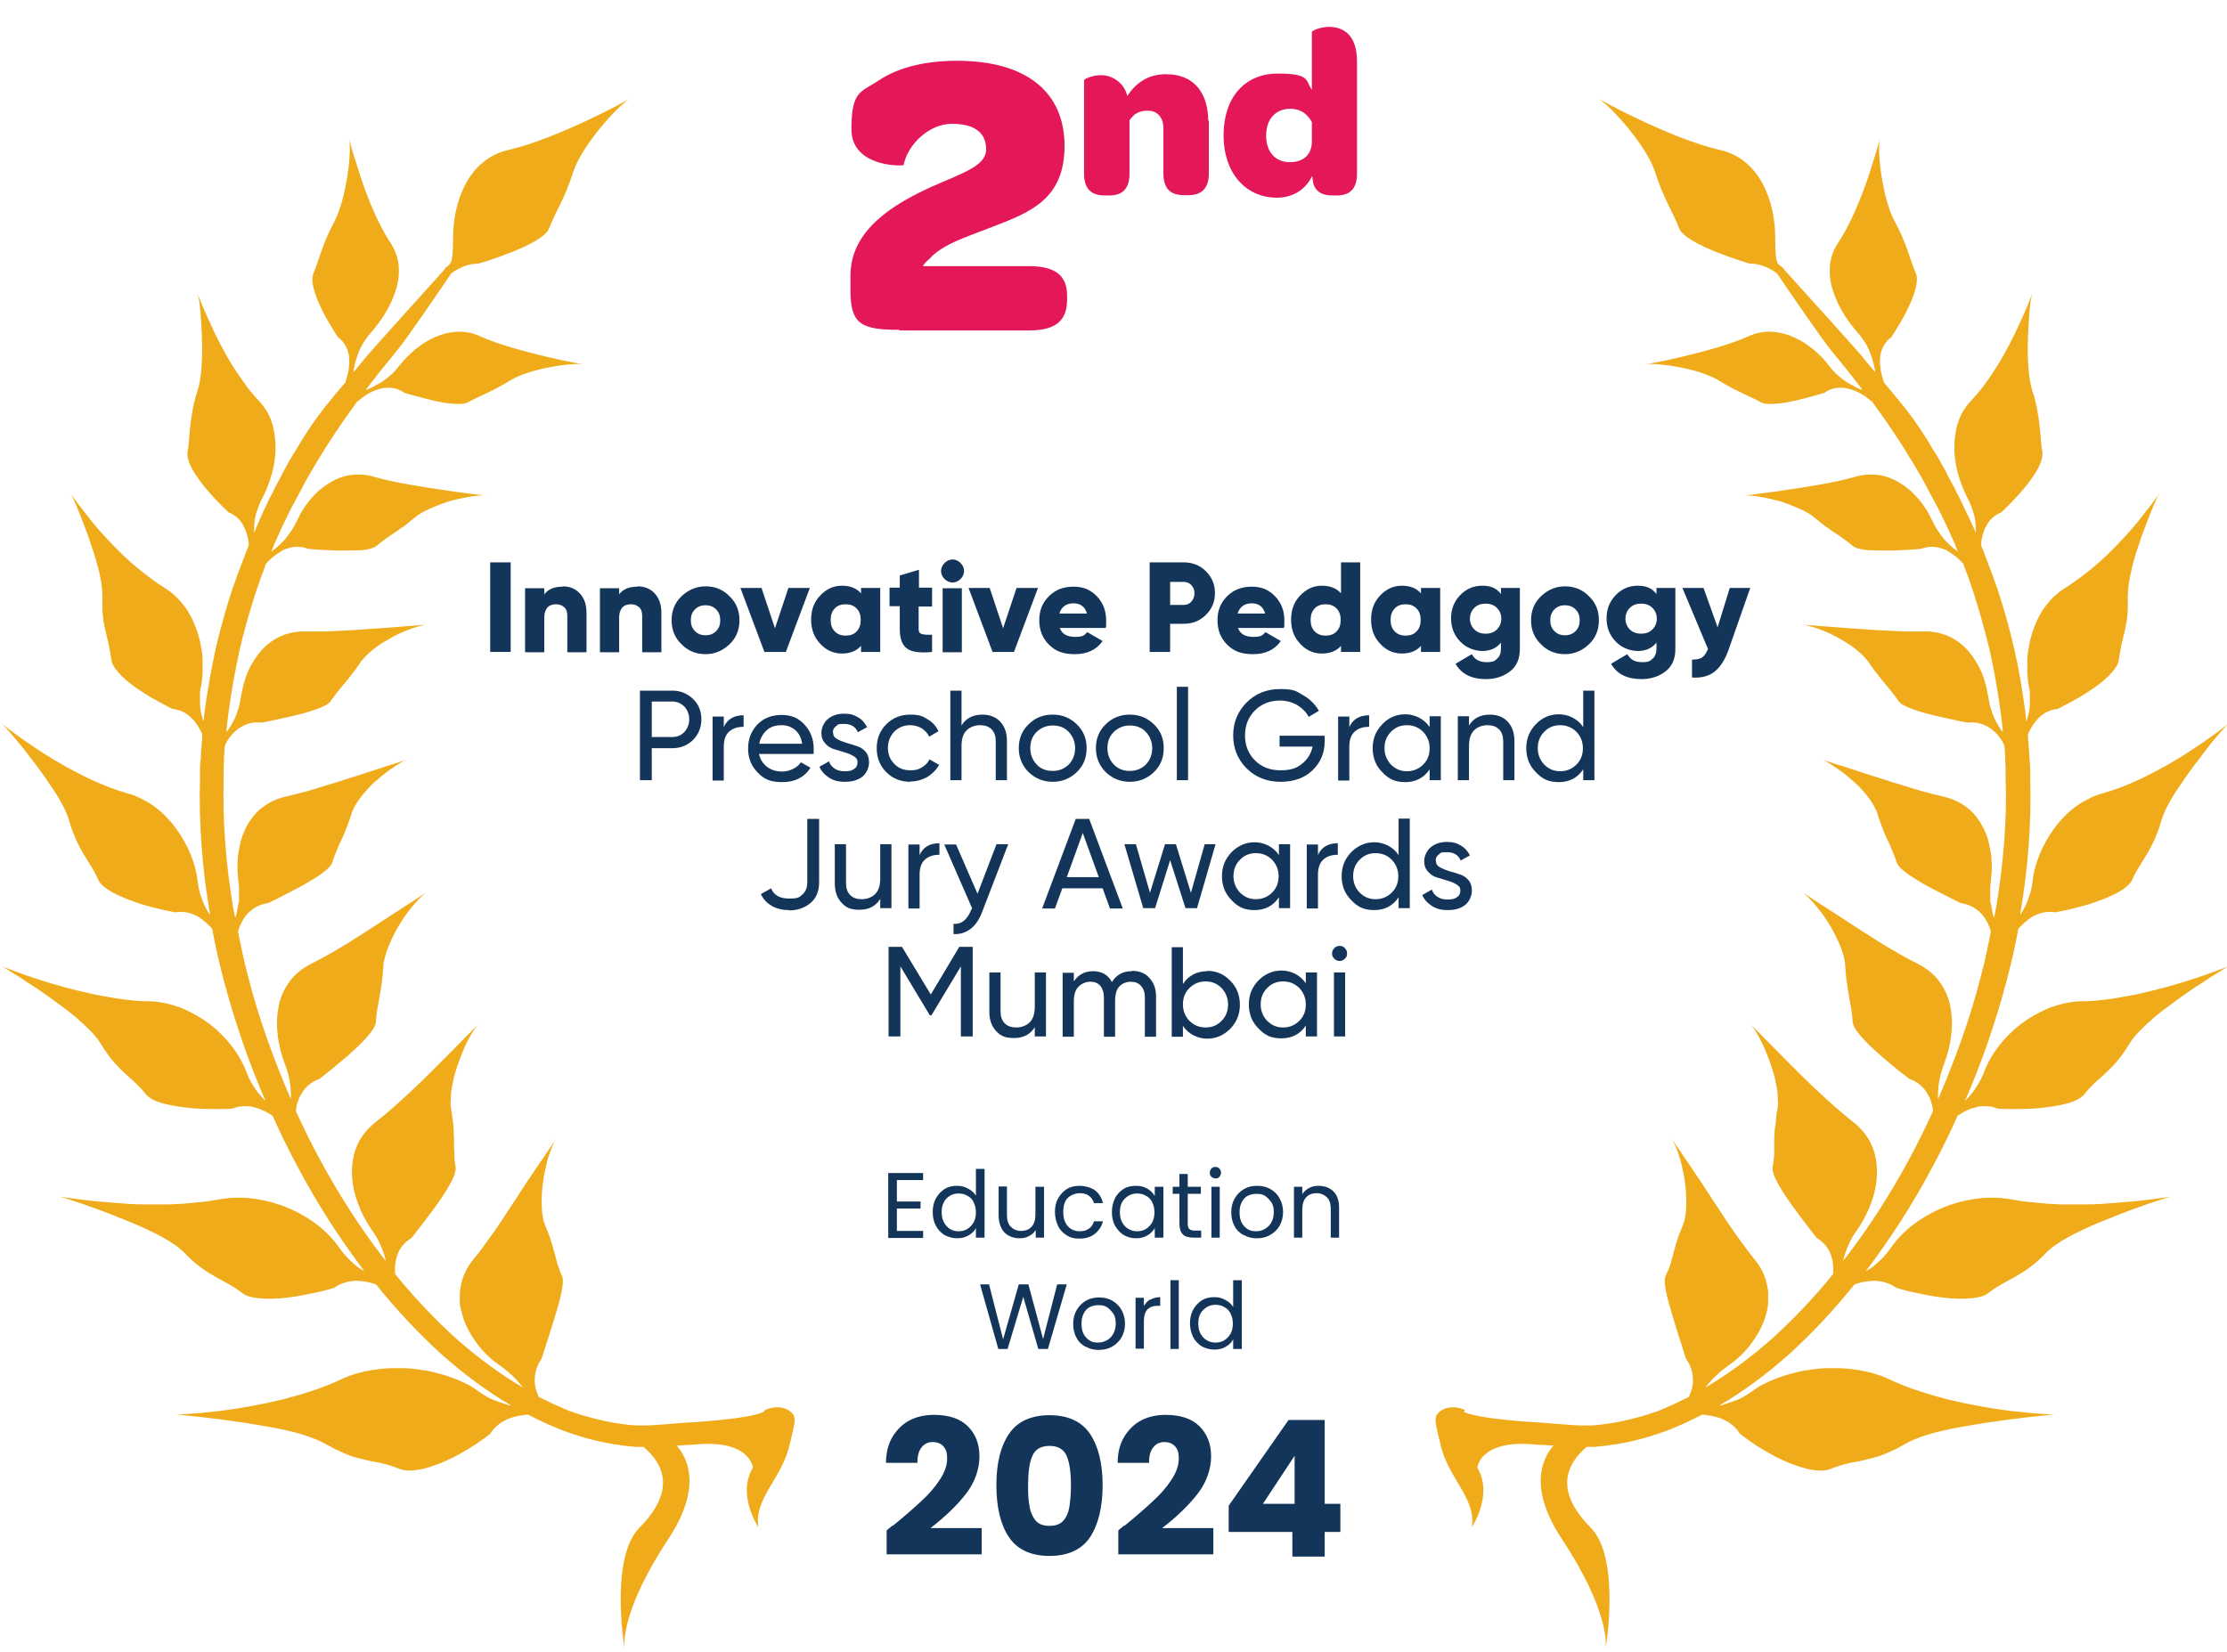 <svg xmlns="http://www.w3.org/2000/svg" id="Layer_2" viewBox="0 0 696 516.3"><defs><style>      .st0 {        fill: #14355a;      }      .st1 {        fill: #e41758;      }      .st2 {        fill: #f0ab1b;      }    </style></defs><g id="Layer_1-2"><g><g><path class="st2" d="M397.6,516c0,.1,0,.2,0,.2,0,0,0,0,0-.2Z"></path><path class="st2" d="M238.6,441.4c-5.1,2.4-25.1,3.4-25.1,3.4,0,0-10.7.9-11.5.8-.4,0-.9,0-1.5,0-.1,0-.3,0-.4,0-.2,0-.3,0-.5,0-.4,0-.7,0-1.1,0-3.1-.2-7.6-.8-13.3-2.3-.7-.2-1.4-.4-2.2-.6-.7-.2-1.5-.4-2.3-.7-.8-.3-1.6-.5-2.4-.8-.8-.3-1.6-.6-2.4-1-2.4-1-4.9-2.2-7.5-3.5,0,0,0-.1-.1-.2-.2-.5-.4-1-.6-1.5-.2-.5-.3-1-.4-1.6-.1-.5-.2-1.1-.2-1.7,0-2.3.5-4.6,2.2-7,0,0,.4-1.4,1.1-3.5.7-2.1,1.6-4.9,2.5-7.9.9-3,1.9-6,2.4-8.5.3-1.3.5-2.5.6-3.5,0-.5,0-.9,0-1.3,0-.4-.1-.8-.2-1-.2-.6-.5-1.1-.7-1.6l-.2-.4v-.4c-.2-.3-.3-.6-.4-.9-.2-.6-.4-1.2-.5-1.8-.2-.6-.3-1.2-.5-1.9-.4-1.2-.7-2.6-1.2-4.1-.2-.7-.5-1.5-.8-2.3-.1-.4-.3-.8-.5-1.2-.1-.4-.3-.9-.5-1.3-.2-.4-.3-.9-.5-1.4-.1-.5-.2-1.1-.3-1.6-.2-1.1-.3-2.4-.3-3.7,0-1.3,0-2.6.1-4,.1-1.4.3-2.7.5-4.1.1-.7.2-1.4.4-2,0-.3.1-.6.2-1,0-.3.1-.6.2-1,.3-1.3.6-2.5,1-3.5.7-2.1,1.4-3.8,2.1-4.8,0,0-.9,1.4-2.5,3.7-.8,1.2-1.7,2.6-2.8,4.1-1.1,1.6-2.2,3.4-3.5,5.2-1.2,1.9-2.6,3.9-3.9,6-1.4,2.1-2.8,4.2-4.2,6.4-1.4,2.1-2.9,4.3-4.4,6.3-1.4,2-2.9,4-4.4,5.8-1.2,1.4-2.1,2.9-2.8,4.4-.7,1.5-1.1,3-1.4,4.6-.1.8-.2,1.6-.2,2.4,0,.8,0,1.5,0,2.3,0,.8.2,1.6.4,2.3.2.8.4,1.5.6,2.3,1,3,2.6,5.9,4.6,8.5,2,2.6,4.4,4.9,7,6.6,2.5,1.8,4.6,3.7,6.2,5.7.3.4.7.8,1,1.2-6.8-4-13.9-9.1-21.1-15.5-6.4-5.8-12.8-12.5-18.9-20-.2-1.9,0-3.9.6-5.8.7-2.1,2.1-4,4.5-5.5,0,0,.9-1.1,2.2-2.8,1.3-1.7,3.1-4,4.9-6.5.9-1.2,1.8-2.5,2.6-3.7.8-1.2,1.6-2.5,2.2-3.6.6-1.1,1.2-2.2,1.5-3.1.3-1,.5-1.8.4-2.4-.1-.7-.2-1.3-.3-2s-.1-1.3-.1-2c0-.7,0-1.3-.1-2,0-.7,0-1.4,0-2.1,0-.7,0-1.4-.1-2.2,0-.8,0-1.5-.1-2.4,0-.8-.2-1.7-.3-2.6-.1-.9-.2-1.9-.4-2.9-.2-1-.2-2.1-.1-3.3,0-.6,0-1.2.1-1.9,0-.6.2-1.3.3-1.9.2-1.3.5-2.7.9-4,.4-1.4.8-2.7,1.3-4,.5-1.3,1-2.6,1.5-3.8.5-1.2,1.1-2.3,1.6-3.3.6-1,1.1-1.9,1.6-2.6.5-.7.9-1.3,1.3-1.7,0,0-4.7,4.7-10.8,10.9-1.6,1.6-3.2,3.2-4.9,4.9-1.7,1.7-3.5,3.4-5.3,5.1-1.8,1.7-3.7,3.4-5.5,5-1.8,1.6-3.6,3.1-5.4,4.5-2.8,2.2-4.8,4.7-6,7.5-1.2,2.8-1.7,5.9-1.6,9,.2,6.2,2.8,12.5,6.2,17.4.9,1.2,1.6,2.4,2.2,3.6.6,1.2,1.1,2.4,1.5,3.6.3.9.5,1.7.7,2.5-.3-.4-.6-.7-.8-1-7.3-9.5-14.2-20.2-20.4-31.8-2.4-4.5-4.7-9.2-6.9-14,0-.1,0-.3,0-.4.1-1,.3-1.9.7-2.9.3-1,.8-1.9,1.4-2.8,1.2-1.8,2.9-3.2,5.4-4.1,0,0,.3-.2.7-.6.5-.4,1.1-.9,1.9-1.5,1.6-1.3,3.8-3.1,6-5,1.1-1,2.2-2,3.2-2.9,1-1,2-2,2.8-2.9,1.7-1.9,2.8-3.6,2.9-4.9.1-2.6.6-5,1.1-7.7.2-1.4.5-2.8.7-4.4.1-.8.2-1.6.3-2.5,0-.9.2-1.8.2-2.8,0-1,.3-2,.6-3.1.3-1.1.7-2.3,1.2-3.5.5-1.2,1.1-2.4,1.7-3.6.6-1.2,1.3-2.4,2-3.5.7-1.1,1.4-2.2,2.2-3.2.8-1,1.5-1.9,2.2-2.7,1.4-1.6,2.7-2.8,3.5-3.4,0,0-5.3,3.5-12.3,8-3.5,2.3-7.5,4.9-11.5,7.4-4,2.5-8.2,4.9-12,6.8-3,1.5-5.4,3.5-7.1,5.9-.8,1.2-1.6,2.5-2.1,3.8-.6,1.4-1,2.7-1.2,4.2-1.1,5.8,0,12.2,2,17.4.5,1.3.9,2.6,1.2,3.8.3,1.2.5,2.5.6,3.6.1,1.2.2,2.3.1,3.4,0,.1,0,.2,0,.3-2.7-6.2-5.2-12.6-7.5-19.1-2.3-6.5-4.3-13-6-19.8-1.2-4.4-2.1-8.9-3-13.4.1-.5.2-.9.4-1.4.7-1.7,1.6-3.4,3.1-4.8,1.5-1.4,3.4-2.4,5.9-2.8,0,0,1.2-.5,2.9-1.4,1.8-.9,4.1-2.1,6.6-3.4,2.4-1.3,4.9-2.8,6.8-4.1,2-1.4,3.4-2.7,3.8-3.9.3-1.2.8-2.2,1.2-3.3.2-.5.5-1.1.7-1.7.2-.5.5-1.1.8-1.7.3-.6.5-1.2.8-1.8.3-.6.6-1.3.8-2,.3-.7.6-1.4.8-2.1.3-.8.6-1.6.8-2.4.1-.4.3-.9.5-1.3.2-.4.5-.9.7-1.4.5-.9,1.2-1.9,1.9-2.8s1.6-1.9,2.4-2.8c.4-.4.9-.9,1.3-1.3.4-.4.9-.8,1.4-1.2s.9-.8,1.4-1.2c.5-.4.9-.7,1.4-1.1.9-.7,1.8-1.3,2.6-1.8.4-.3.8-.5,1.2-.8.4-.2.8-.5,1.1-.7.7-.4,1.3-.7,1.8-.8,0,0-1.4.5-3.8,1.3-.6.2-1.2.4-1.9.6-.7.2-1.4.4-2.2.7-1.6.5-3.4,1.1-5.2,1.7-1.9.6-3.9,1.3-6,1.9-2.1.7-4.2,1.4-6.4,2-4.3,1.4-8.6,2.6-12.6,3.5-3.1.7-5.7,2-7.9,3.8-1.1.9-2,1.9-2.8,3-.8,1.1-1.6,2.3-2.1,3.5-.6,1.3-1.1,2.6-1.4,3.9-.3,1.4-.6,2.7-.8,4.1-.1,1.4-.2,2.8-.2,4.1,0,1.4.2,2.7.3,4,0,.6.2,1.3.2,1.9,0,.6,0,1.2,0,1.8,0,.6,0,1.2,0,1.8,0,.6,0,1.1-.2,1.7-.2,1.1-.4,2.2-.6,3.1-.1.4-.2.8-.4,1.2-.2-1-.4-2-.6-3-2.3-13.6-3.4-27.4-3-40.9,0-.9,0-1.7,0-2.5,0-.8,0-1.7.1-2.5,0-.8,0-1.7.1-2.5,0-.9.1-1.7.2-2.5h0c.4-.9.8-1.6,1.4-2.4,1-1.4,2.4-2.7,4.1-3.6s3.7-1.4,6-1.1c0,0,1.2-.2,3-.6,1.8-.4,4.3-.9,6.8-1.5,2.6-.6,5.2-1.3,7.3-2.1,1.1-.4,2-.8,2.8-1.2.8-.4,1.3-.9,1.7-1.4,1.3-1.9,2.6-3.5,4.2-5.4.8-.9,1.6-1.9,2.4-3,.9-1.1,1.8-2.3,2.7-3.7.1-.2.2-.4.4-.5.1-.2.3-.4.4-.5.3-.4.7-.7,1-1.1.7-.7,1.6-1.4,2.4-2.1.9-.7,1.9-1.4,2.9-2,1-.6,2.1-1.2,3.1-1.8,2.1-1.1,4.2-2,6-2.6,1.8-.6,3.3-1,4.3-1.1,0,0-5.7.4-13.1,1-1.9.1-3.9.3-5.9.4-2,.2-4.2.3-6.3.4-2.1.1-4.3.2-6.3.3-1.1,0-2.1,0-3.1,0s-2,0-2.9,0c-3-.1-5.7.5-8.1,1.6-.6.3-1.2.6-1.7.9s-1.1.7-1.6,1.1c-1,.8-2,1.7-2.8,2.7-.9,1-1.6,2.1-2.3,3.2-.7,1.1-1.3,2.3-1.8,3.5-.5,1.2-.9,2.5-1.2,3.7-.3,1.2-.6,2.5-.8,3.7-.2,1.2-.4,2.4-.7,3.4-.2.5-.3,1.1-.5,1.6-.2.5-.4,1-.6,1.5-.8,1.8-1.8,3.3-2.7,4.6,0-.3,0-.7,0-1,.2-1.7.4-3.3.6-5,.9-6.6,2-13,3.4-19.3,1.4-6.3,3.2-12.4,5.1-18.3.5-1.5,1-2.9,1.5-4.4.6-1.5,1.1-2.9,1.6-4.3,0-.1,0-.2.1-.3.7-.8,1.7-1.9,3-2.8.7-.5,1.4-.9,2.1-1.4.4-.2.8-.4,1.2-.5.4-.1.8-.3,1.3-.4,1.8-.4,3.7-.4,5.7.4,0,0,4.5.4,9.4.5,2.5,0,5,0,7.1-.1,2.1-.2,3.8-.6,4.7-1.3,1.7-1.4,3.3-2.6,5.3-3.9.5-.3,1-.7,1.5-1,.5-.4,1-.8,1.6-1.1,1.1-.8,2.2-1.8,3.5-2.8,1.3-1.1,3-2.1,5.1-3,1-.4,2.1-.9,3.2-1.3.6-.2,1.1-.4,1.7-.6.6-.2,1.1-.4,1.7-.5,4.5-1.2,8.7-1.8,10.5-1.6,0,0-1.3-.1-3.5-.4-1.1-.1-2.4-.3-3.9-.5-1.5-.2-3.1-.4-4.9-.7-3.5-.5-7.5-1.1-11.4-1.8-3.9-.7-7.9-1.5-11.3-2.5-2.7-.8-5.3-.8-7.8-.4-2.5.5-4.7,1.5-6.8,2.9-.5.4-1,.7-1.5,1.1-.5.4-.9.8-1.4,1.2-.9.9-1.8,1.8-2.6,2.8-.8,1-1.5,2-2.1,3-.3.5-.6,1-.9,1.6-.3.5-.5,1.1-.8,1.6-.5,1-1,2-1.6,2.9-.6.9-1.2,1.7-1.8,2.5-.6.8-1.3,1.4-2,2.1-.7.6-1.3,1.2-2,1.7-.2.2-.4.3-.6.5,0,0,0,0,0,0,.3-.7.6-1.4.8-2.1.3-.7.6-1.4.9-2,.3-.7.6-1.4.9-2,.3-.7.6-1.4.9-2,.6-1.3,1.3-2.6,1.9-3.9.6-1.3,1.3-2.6,2-3.8.3-.6.6-1.3,1-1.9.3-.6.7-1.2,1-1.9.3-.6.7-1.2,1-1.9.2-.3.3-.6.5-.9.2-.3.3-.6.5-.9.7-1.2,1.4-2.4,2.1-3.6.7-1.2,1.4-2.3,2.1-3.4.3-.6.7-1.1,1-1.7.4-.6.7-1.1,1.1-1.7,3.1-4.8,6.2-9.3,9.3-13.5,0,0,.1.1.1.1,0,0,.5-.4,1.3-1.1.8-.6,2-1.4,3.4-2,1.4-.6,3-1.1,4.7-1.1,1.7,0,3.4.4,5.1,1.6,0,0,4,1.2,8.5,2.3,2.2.5,4.6,1,6.6,1.1,2,.2,3.7.1,4.7-.4,1.9-1.1,3.8-1.9,5.9-2.9,2.1-1,4.5-2.2,7.4-4,1.5-.9,3.4-1.7,5.5-2.4,2.2-.7,4.5-1.3,6.8-1.7,4.6-.9,8.9-1.2,10.6-.9,0,0-1.3-.2-3.4-.6-2.1-.4-5-1-8.3-1.8-6.6-1.6-14.7-3.7-20.7-6.4-4.8-2.2-9.7-1.6-14.1.3-1.1.5-2.2,1.1-3.2,1.7-1,.7-2,1.4-2.9,2.1-.9.8-1.8,1.6-2.6,2.4-.4.4-.8.8-1.2,1.3-.4.4-.7.9-1.1,1.3-.7.9-1.4,1.7-2.1,2.4-.7.7-1.5,1.3-2.2,1.9-.8.6-1.5,1.1-2.3,1.5-.8.4-1.5.8-2.2,1.2-.6.3-1.2.5-1.8.7,1.6-2.1,3.2-4.2,4.8-6.2,1.8-2.2,3.5-4.3,5.2-6.4,2.8-3.4,13.2-18.6,16.7-23.8,2.4-1.8,5.3-3.1,8.6-3.1,0,0,20-5.8,22-11,2-5.2,4.9-9.3,7.5-17.5,2.6-8.3,14-20.9,17.7-23,0,0-22,12.3-38,16-12.6,2.9-17.2,16.5-17.2,27.3s-1.3,7.5-2.9,10.3c-9.6,10.6-22.9,25.4-24.3,27.1-1.2,1.5-2.5,3.1-3.9,4.7,0-.5,0-.9.2-1.4.3-1.6.8-3.4,1.6-5.3.4-.9.9-1.9,1.5-2.8.6-.9,1.3-1.9,2.1-2.8,3.3-3.7,6.3-8.4,7.8-13.3.8-2.5,1.1-5,.9-7.5s-1-4.9-2.5-7.2c-3.9-5.8-7.2-14-9.4-20.7-1.1-3.4-2-6.4-2.7-8.5-.6-2.2-.9-3.5-.9-3.5.4,1.8.3,6.4-.5,11.5-.4,2.5-.9,5.2-1.6,7.7-.7,2.5-1.5,4.8-2.4,6.6-3.9,7.2-4.7,11.7-6.7,16.5-1,2.5.8,7.5,3,11.8,1.1,2.2,2.3,4.2,3.2,5.6.9,1.5,1.5,2.4,1.5,2.4,1.8,1.3,2.7,2.9,3.2,4.7s.4,3.5.2,5.1c-.2,1.6-.7,3.1-1,4.1,0,.2,0,.3-.2.4-4.1,4.8-8.3,9.8-12,15.6-.4.6-.7,1.1-1.1,1.7-.4.6-.7,1.2-1.1,1.8-.7,1.2-1.4,2.4-2.2,3.6-.7,1.2-1.4,2.4-2.1,3.7-.2.3-.4.6-.5.9-.2.3-.3.6-.5,1-.3.6-.7,1.3-1,1.9-.3.6-.7,1.3-1,1.9-.4.6-.7,1.3-1,2-.7,1.3-1.4,2.6-2,4-.7,1.4-1.3,2.7-1.9,4.1-.3.7-.6,1.4-.9,2.1-.3.7-.6,1.4-.9,2.1,0,.2-.2.4-.2.6,0-1.2,0-2.5.2-3.9,0-.5.2-1.1.3-1.6.1-.6.3-1.1.5-1.7.4-1.1.8-2.3,1.4-3.4,1.2-2.3,2.2-4.8,3-7.4.2-.7.4-1.3.5-2,.2-.7.3-1.4.4-2,.2-1.4.4-2.7.4-4.1,0-1.4,0-2.7-.2-4.1-.2-1.4-.4-2.7-.8-4-.8-2.6-2.1-5-4.2-7.2-1.3-1.4-2.6-2.9-3.8-4.5-1.2-1.6-2.4-3.4-3.6-5.2-1.2-1.8-2.3-3.7-3.3-5.5-1-1.9-2-3.7-2.8-5.4-1.7-3.5-3.1-6.7-4.1-9-.9-2.3-1.5-3.8-1.5-3.8.3,1,.6,2.8.8,5.2.2,2.4.4,5.2.5,8.2.2,6.1,0,12.6-1.4,17-.4,1.1-.7,2.1-.9,3.1-.2,1-.5,1.9-.6,2.8-.3,1.8-.6,3.3-.7,4.8-.2,1.5-.3,2.8-.4,4.2,0,.7-.2,1.4-.2,2,0,.7-.2,1.4-.3,2.1-.2,1.4.4,3.4,1.5,5.4,1.2,2.1,2.8,4.3,4.5,6.3,1.7,2,3.4,3.8,4.7,5.1,1.3,1.3,2.2,2.1,2.2,2.1,2.2.9,3.6,2.3,4.5,4,.9,1.6,1.4,3.4,1.7,5.2,0,.4,0,.8,0,1.2h0c-.6,1.5-1.2,2.9-1.7,4.4-.6,1.5-1.1,3-1.7,4.4-.5,1.5-1,3-1.6,4.5-2,6.1-3.8,12.4-5.3,18.9-1.4,6.5-2.6,13.2-3.5,20-.1.9-.2,1.9-.3,2.8-.3-1.1-.7-2.2-.9-3.5-.2-1.1-.2-2.3-.2-3.5s0-1.2,0-1.9c0-.6.1-1.3.3-2,.3-1.3.4-2.7.5-4.1s0-1.4,0-2.1c0-.7,0-1.4,0-2.1,0-1.4-.2-2.9-.5-4.3-.2-1.4-.6-2.9-1-4.2-.9-2.8-2.1-5.5-3.8-7.9-.9-1.2-1.8-2.3-2.9-3.4-1.1-1-2.3-2-3.6-2.8-3.4-2.1-7-4.9-10.5-7.9-3.5-3.1-6.7-6.5-9.6-9.7-1.4-1.6-2.7-3.1-3.8-4.6-1.1-1.4-2.1-2.7-3-3.8-1.6-2.2-2.6-3.6-2.6-3.6.6.9,1.5,2.9,2.5,5.4.5,1.2,1,2.6,1.6,4.1.6,1.5,1.1,3,1.7,4.6.3.8.5,1.6.8,2.4.3.8.5,1.6.8,2.4.5,1.7,1,3.3,1.4,4.9.2.8.4,1.6.5,2.3.2.8.3,1.5.4,2.2.2,1.5.3,2.8.3,4.1,0,1.2,0,2.4,0,3.4,0,1.1.1,2,.2,2.9.1.9.2,1.8.4,2.6.2.8.3,1.6.5,2.3.7,2.9,1.3,5.4,1.7,8.5.2,1.5,1.5,3.3,3.3,5.1,1.8,1.8,4.2,3.5,6.5,5,2.3,1.5,4.7,2.8,6.4,3.7.9.5,1.6.8,2.1,1.1.5.2.8.4.8.4,2.5.3,4.4,1.3,5.8,2.7,1.5,1.4,2.5,3.1,3.3,4.7,0,.2.2.4.2.6,0,.3,0,.5,0,.8,0,.9-.2,1.7-.2,2.6,0,.9-.2,1.7-.2,2.6,0,.9,0,1.7-.2,2.6,0,.9-.1,1.7-.1,2.6,0,.9,0,1.8,0,2.6-.4,14,.7,28.2,3.1,42.2,0,.1,0,.2,0,.4-.6-.9-1.1-1.8-1.6-2.8-1-2.2-1.9-4.7-2.2-7.5-.6-5.6-3-11.5-6.7-16.6-1.8-2.5-4.1-4.9-6.6-6.8-1.3-1-2.7-1.8-4.1-2.5-1.4-.8-3-1.4-4.6-1.8-2-.6-4.2-1.3-6.4-2.2-1.1-.4-2.2-.9-3.4-1.4-1.1-.5-2.2-1-3.4-1.6-4.5-2.2-8.9-4.7-12.8-7.2-1.9-1.2-3.8-2.5-5.4-3.6-1.6-1.1-3-2.1-4.2-3-2.4-1.7-3.8-2.9-3.8-2.9.9.8,2.4,2.5,4.3,4.7.9,1.1,2,2.4,3.1,3.8.5.7,1.1,1.4,1.6,2.1.6.7,1.1,1.5,1.7,2.2,1.1,1.5,2.3,3.1,3.3,4.6,1.1,1.6,2.1,3.1,3.1,4.6.9,1.5,1.8,3,2.5,4.4.7,1.4,1.2,2.8,1.6,4,.4,1.3.7,2.4,1.1,3.4.4,1,.8,2,1.2,2.9.8,1.7,1.6,3.2,2.4,4.5.8,1.3,1.6,2.5,2.3,3.7.7,1.2,1.5,2.5,2.1,4,.6,1.5,2.5,2.9,4.9,4.2,1.2.6,2.5,1.2,3.9,1.8,1.4.5,2.8,1,4.2,1.5,2.8.9,5.6,1.5,7.6,2,2,.4,3.4.7,3.4.7,2.6-.4,4.8.1,6.7,1.1,1,.5,1.8,1.1,2.6,1.8.8.6,1.5,1.4,2.2,2.1,0,0,0,0,.1.1,1,5.4,2.2,10.8,3.6,16,1.8,6.9,3.9,13.6,6.2,20.3,2.1,6,4.4,11.8,6.9,17.6-2.3-2.3-4.6-5.3-6-9.1-2.1-5.6-6.2-10.9-11.5-15-2.7-2-5.6-3.7-8.8-5-3.2-1.2-6.6-2-10.1-2.1-4.5,0-9.6-.7-14.8-1.7-1.3-.2-2.6-.5-3.9-.8-1.3-.3-2.6-.6-3.9-.9-2.5-.6-5-1.3-7.4-2-4.7-1.4-8.8-2.8-11.7-3.9-1.5-.5-2.6-1-3.5-1.3-.8-.3-1.2-.5-1.2-.5.6.3,1.4.7,2.4,1.4,1,.6,2.2,1.4,3.6,2.2,1.3.9,2.8,1.9,4.4,2.9,1.6,1,3.2,2.2,4.8,3.3,1.6,1.2,3.3,2.4,4.9,3.6.8.6,1.6,1.2,2.3,1.8.8.6,1.5,1.2,2.2,1.9,1.4,1.2,2.7,2.5,3.9,3.7,1.1,1.2,2.1,2.4,2.8,3.6,1.4,2.3,2.7,4.1,4,5.6,1.3,1.5,2.4,2.6,3.6,3.7,1.1,1,2.2,2,3.3,3,.5.5,1,1,1.6,1.6.5.6,1.1,1.2,1.6,1.9,1.1,1.3,3.3,2.4,6,3,2.7.7,6,1.1,9.1,1.4,6.2.4,11.8.1,11.8.1,1.3-.5,2.5-.8,3.7-.8s2.3,0,3.4.4c2.1.5,3.9,1.5,5.6,2.6,2.4,5.4,5,10.7,7.8,15.9,6.3,11.9,13.4,22.8,20.9,32.7-.6-.4-1.2-.7-1.8-1.1-1.1-.8-2.1-1.7-3.2-2.8-1-1-2-2.2-2.9-3.5-3.6-5.2-9.2-9.5-15.8-12.3-3.3-1.4-6.8-2.4-10.4-2.9-1.8-.3-3.6-.4-5.5-.4-1.8,0-3.7.2-5.5.5-2.3.4-4.8.8-7.4,1-1.3.2-2.7.2-4,.4-1.3,0-2.7.1-4.1.2-2.8,0-5.6,0-8.4,0-2.8,0-5.5-.2-8-.4-2.6-.2-5-.4-7.2-.6-2.2-.2-4.1-.5-5.8-.7-1.6-.2-3-.4-3.9-.5-.9-.1-1.4-.2-1.4-.2,1.3.3,3.8,1.1,7.1,2.2,1.6.6,3.4,1.2,5.3,1.9,1.9.7,3.9,1.5,5.9,2.3,2,.8,4.1,1.6,6.1,2.5,2,.9,4,1.8,5.8,2.7,3.7,1.9,6.7,3.8,8.8,5.9,4,4.2,7.2,6.1,10,7.7.7.4,1.4.7,2,1.1.7.4,1.3.7,2,1.1.7.4,1.3.8,2,1.2.7.5,1.4,1,2.1,1.5.7.6,1.7,1,2.9,1.3.6.1,1.2.2,1.9.3.7,0,1.4.1,2.2.2,3,.1,6.4-.2,9.6-.7,3.2-.5,6.2-1.2,8.5-1.7,1.1-.3,2-.5,2.6-.7.6-.2,1-.3,1-.3,2.3-1.6,4.7-2.2,7.1-2.2,1.2,0,2.4.2,3.5.4.9.2,1.7.5,2.5.7,6.5,8.1,13.4,15.4,20.3,21.7,7.4,6.6,14.8,12,22,16.2-.3,0-.6-.1-.9-.2-.3,0-.7-.2-1-.3-1.4-.4-2.8-.9-4.2-1.5-.7-.3-1.4-.7-2.1-1.1-.7-.4-1.4-.9-2.1-1.4-1.4-1-2.8-1.9-4.4-2.6-.8-.4-1.6-.8-2.4-1.1-.8-.3-1.7-.6-2.5-.9-.9-.3-1.7-.6-2.6-.8-.9-.2-1.8-.5-2.7-.7-.9-.2-1.8-.4-2.8-.5-.5,0-.9-.2-1.4-.2-.5,0-.9-.1-1.4-.2-1-.1-1.9-.2-2.9-.2-1,0-1.9,0-2.9,0-1.9,0-3.9.1-5.8.4-3.9.5-7.7,1.5-11.1,3.1-4.4,2.1-9.8,4-15.4,5.5-5.6,1.6-11.6,2.7-17,3.6-2.7.4-5.3.8-7.7,1-2.3.3-4.5.5-6.2.6-1.8.1-3.2.2-4.2.3-1,0-1.5,0-1.5,0,2.8.1,11.8,1.1,21.4,2.5,2.4.4,4.8.8,7.2,1.2,2.4.4,4.8.9,7,1.4,2.2.5,4.3,1.1,6.3,1.8,1.9.7,3.6,1.4,5.1,2.2,1.4.8,2.8,1.6,4,2.1,1.2.6,2.4,1.1,3.4,1.5.5.2,1,.4,1.5.5s1,.3,1.5.4c.9.2,1.8.5,2.7.7,1.7.4,3.3.6,4.9,1,.8.2,1.7.4,2.5.7.9.3,1.8.6,2.8,1,2,.8,4.9.6,8-.2,1.5-.4,3.2-1,4.8-1.6,1.6-.7,3.2-1.4,4.7-2.2,3-1.6,5.8-3.3,7.7-4.7,1.9-1.3,3.1-2.3,3.1-2.3,1.5-2.4,3.7-3.9,6-4.8,1.9-.7,3.9-1,5.8-1.2,2.9,1.5,5.8,2.9,8.5,4,.9.4,1.8.7,2.7,1.1.9.3,1.8.6,2.6.9.8.3,1.7.5,2.5.8.8.2,1.6.5,2.4.7,6.3,1.7,11.4,2.3,14.8,2.6.4,0,.8,0,1.2,0,.2,0,.4,0,.6,0h.5c.1,0,.2,0,.3,0,5.8,4.9,10.7,13.2-1.2,25.2-9.1,9.1-5.1,35.6-4.7,38-.2-1.6-1-12.1,13.6-34.3,10.3-15.5,6.6-24.8,2.7-29.3,2.9-.2,5.4-.3,5.4-.3,17.6-1.8,18.4,7.2,18.4,7.2-5.1,8.5,1.7,18.6,1.7,18.6-1.4-9.1,7.5-15.3,9.8-25.9,1.1-5,2.5-8.2.6-9.9-2.1-2-5.4-2.1-8.1-.9h-.1Z"></path><path class="st2" d="M194.5,516c0,.1,0,.2,0,.2,0,0,0-.1,0-.2Z"></path></g><g><path class="st2" d="M298.5,516c0,.1,0,.2,0,.2,0,0,0,0,0-.2Z"></path><path class="st2" d="M457.5,441.4c5.1,2.4,25.1,3.4,25.1,3.4,0,0,10.7.9,11.5.8.4,0,.9,0,1.5,0,.1,0,.3,0,.5,0,.2,0,.3,0,.5,0,.4,0,.7,0,1.1,0,3.1-.2,7.6-.8,13.3-2.3.7-.2,1.4-.4,2.2-.6.7-.2,1.5-.4,2.3-.7.8-.3,1.5-.5,2.4-.8.8-.3,1.6-.6,2.4-1,2.4-1,4.9-2.2,7.5-3.5,0,0,0-.1.1-.2.2-.5.4-1,.6-1.5.2-.5.3-1,.4-1.6.1-.5.2-1.1.2-1.7,0-2.3-.5-4.6-2.2-7,0,0-.5-1.4-1.1-3.5-.7-2.1-1.6-4.9-2.5-7.9-.9-3-1.8-6-2.4-8.5-.3-1.3-.5-2.5-.6-3.5,0-.5,0-.9,0-1.3,0-.4.1-.8.2-1,.2-.6.5-1.1.7-1.6l.2-.4.2-.4c0-.3.2-.6.3-.9.2-.6.4-1.2.5-1.8.2-.6.3-1.2.5-1.9.4-1.2.7-2.6,1.2-4.1.2-.7.5-1.5.8-2.3.2-.4.3-.8.5-1.2.2-.4.3-.9.5-1.3.2-.4.3-.9.5-1.4.1-.5.2-1.1.3-1.6.2-1.1.3-2.4.3-3.7,0-1.3,0-2.6-.1-4-.1-1.4-.3-2.7-.5-4.1-.1-.7-.2-1.4-.4-2,0-.3-.1-.6-.2-1,0-.3-.2-.6-.2-1-.3-1.3-.7-2.5-1-3.5-.7-2.1-1.5-3.8-2.1-4.8,0,0,.9,1.4,2.5,3.7.8,1.2,1.7,2.6,2.8,4.1,1.1,1.6,2.2,3.4,3.5,5.2,1.2,1.9,2.6,3.9,3.9,6,1.4,2.1,2.8,4.2,4.2,6.4,1.4,2.1,2.9,4.3,4.4,6.3,1.5,2,2.9,4,4.4,5.8,1.2,1.4,2.1,2.9,2.8,4.4.7,1.5,1.1,3,1.4,4.6s.2,1.6.2,2.4c0,.8,0,1.5,0,2.3,0,.8-.2,1.6-.3,2.3-.2.8-.4,1.5-.6,2.3-1,3-2.6,5.9-4.6,8.5-2,2.6-4.4,4.9-7,6.6-2.5,1.8-4.5,3.7-6.2,5.7-.3.4-.7.8-1,1.2,6.8-4,13.9-9.1,21.1-15.5,6.4-5.8,12.8-12.5,18.9-20,.2-1.9,0-3.9-.6-5.8-.7-2.1-2.1-4-4.5-5.5,0,0-.9-1.1-2.2-2.8-1.3-1.7-3.1-4-4.9-6.5-.9-1.2-1.8-2.5-2.6-3.7-.8-1.2-1.6-2.5-2.2-3.6-.6-1.1-1.2-2.2-1.5-3.1-.3-1-.5-1.8-.4-2.4.1-.7.2-1.3.3-2s.1-1.3.2-2c0-.7,0-1.3,0-2,0-.7,0-1.4,0-2.1,0-.7,0-1.4.1-2.2,0-.8,0-1.5.2-2.4s.2-1.7.3-2.6c0-.9.2-1.9.4-2.9.2-1,.2-2.1.1-3.3,0-.6,0-1.2-.1-1.9,0-.6-.2-1.3-.3-1.9-.2-1.3-.5-2.7-.9-4-.4-1.4-.8-2.7-1.3-4-.5-1.3-1-2.6-1.5-3.8-.5-1.2-1.1-2.3-1.6-3.3-.5-1-1.1-1.9-1.5-2.6-.5-.7-.9-1.3-1.3-1.7,0,0,4.7,4.7,10.8,10.9,1.6,1.6,3.2,3.2,4.9,4.9,1.7,1.7,3.5,3.4,5.3,5.1,1.8,1.7,3.7,3.4,5.5,5,1.8,1.6,3.6,3.1,5.4,4.5,2.8,2.2,4.8,4.7,6,7.5,1.2,2.8,1.7,5.9,1.6,9-.2,6.2-2.8,12.5-6.2,17.4-.9,1.2-1.6,2.4-2.2,3.6-.6,1.2-1.1,2.4-1.5,3.6-.3.9-.5,1.7-.7,2.5.3-.4.5-.7.8-1,7.3-9.5,14.2-20.2,20.4-31.8,2.4-4.5,4.7-9.2,6.9-14,0-.1,0-.3,0-.4-.1-1-.3-1.9-.7-2.9-.3-1-.8-1.9-1.4-2.8-1.2-1.8-2.9-3.2-5.4-4.1,0,0-.3-.2-.7-.6-.5-.4-1.1-.9-2-1.5-1.6-1.3-3.8-3.1-6-5-1.1-1-2.2-2-3.2-2.9-1-1-2-2-2.8-2.9-1.7-1.9-2.8-3.6-2.9-4.9-.1-2.6-.6-5-1.1-7.7-.2-1.4-.5-2.8-.7-4.4-.1-.8-.2-1.6-.3-2.5,0-.9-.2-1.8-.2-2.8,0-1-.3-2-.5-3.1-.3-1.1-.7-2.3-1.2-3.5-.5-1.2-1.1-2.4-1.7-3.6-.6-1.2-1.3-2.4-2-3.5-.7-1.1-1.5-2.2-2.2-3.2-.8-1-1.5-1.9-2.2-2.7-1.4-1.6-2.7-2.8-3.5-3.4,0,0,5.3,3.5,12.3,8,3.5,2.3,7.5,4.9,11.5,7.4,4,2.5,8.2,4.9,12,6.8,3,1.5,5.4,3.5,7.1,5.9.8,1.2,1.6,2.5,2.1,3.8.6,1.4,1,2.7,1.2,4.2,1.1,5.8,0,12.2-2,17.4-.5,1.3-.9,2.6-1.2,3.8-.3,1.2-.5,2.5-.6,3.6-.1,1.2-.2,2.3-.1,3.4,0,.1,0,.2,0,.3,2.7-6.2,5.2-12.6,7.5-19.1,2.3-6.5,4.3-13,6-19.8,1.2-4.4,2.1-8.9,3-13.4-.1-.5-.2-.9-.4-1.4-.7-1.7-1.6-3.4-3.1-4.8-1.5-1.4-3.4-2.4-5.9-2.8,0,0-1.2-.5-2.9-1.4-1.8-.9-4.1-2.1-6.6-3.4-2.4-1.3-4.9-2.8-6.8-4.1-2-1.4-3.4-2.7-3.8-3.9-.3-1.2-.8-2.2-1.2-3.3-.2-.5-.5-1.1-.7-1.7-.2-.5-.5-1.1-.8-1.7-.3-.6-.5-1.2-.8-1.8-.3-.6-.6-1.3-.8-2-.3-.7-.6-1.4-.8-2.1-.3-.8-.6-1.6-.8-2.4-.1-.4-.3-.9-.5-1.3-.2-.4-.5-.9-.7-1.4-.5-.9-1.2-1.9-1.9-2.8-.7-.9-1.5-1.9-2.4-2.8-.4-.4-.9-.9-1.3-1.3-.5-.4-.9-.8-1.4-1.2s-.9-.8-1.4-1.2c-.5-.4-.9-.7-1.4-1.1-.9-.7-1.8-1.3-2.6-1.8-.4-.3-.8-.5-1.2-.8-.4-.2-.8-.5-1.1-.7-.7-.4-1.3-.7-1.8-.8,0,0,1.4.5,3.8,1.3.6.2,1.2.4,2,.6.7.2,1.4.4,2.2.7,1.6.5,3.4,1.1,5.2,1.7,1.9.6,3.9,1.3,6,1.9,2.1.7,4.2,1.4,6.4,2,4.3,1.4,8.6,2.6,12.6,3.5,3.1.7,5.7,2,7.9,3.8,1.1.9,2,1.9,2.8,3,.8,1.1,1.5,2.3,2.1,3.5.6,1.3,1.1,2.6,1.4,3.9.3,1.4.6,2.7.8,4.1.1,1.4.2,2.8.2,4.1,0,1.4-.2,2.7-.3,4,0,.6-.2,1.3-.2,1.9,0,.6,0,1.2,0,1.8,0,.6,0,1.2,0,1.8,0,.6,0,1.1.2,1.7.2,1.1.4,2.2.6,3.1.1.4.2.8.4,1.2.2-1,.4-2,.6-3,2.3-13.6,3.5-27.4,3-40.9,0-.9,0-1.7,0-2.5,0-.8,0-1.7-.1-2.5,0-.8,0-1.7-.1-2.5,0-.9-.1-1.7-.2-2.5h0c-.4-.9-.8-1.6-1.4-2.4-1-1.4-2.4-2.7-4.1-3.6s-3.7-1.4-6-1.1c0,0-1.2-.2-3-.6-1.8-.4-4.3-.9-6.8-1.5-2.5-.6-5.2-1.3-7.3-2.1-1.1-.4-2-.8-2.8-1.2-.8-.4-1.3-.9-1.7-1.4-1.3-1.9-2.6-3.5-4.2-5.4-.8-.9-1.6-1.9-2.4-3-.9-1.1-1.8-2.3-2.7-3.7-.1-.2-.2-.4-.4-.5-.1-.2-.3-.4-.4-.5-.3-.4-.7-.7-1-1.1-.7-.7-1.5-1.4-2.4-2.1-.9-.7-1.9-1.4-2.9-2-1-.6-2-1.2-3.1-1.8-2.1-1.1-4.2-2-6-2.6-1.8-.6-3.3-1-4.3-1.1,0,0,5.7.4,13.1,1,1.9.1,3.9.3,5.9.4,2,.2,4.2.3,6.3.4,2.1.1,4.3.2,6.3.3,1,0,2.1,0,3.1,0s2,0,2.9,0c3-.1,5.7.5,8.1,1.6.6.3,1.2.6,1.7.9s1.1.7,1.6,1.1c1,.8,2,1.7,2.8,2.7.9,1,1.6,2.1,2.3,3.2.7,1.1,1.3,2.3,1.8,3.5.5,1.2.9,2.5,1.2,3.7.3,1.2.6,2.5.8,3.7.2,1.2.4,2.4.7,3.4.2.5.3,1.1.5,1.6.2.5.4,1,.6,1.5.8,1.8,1.8,3.3,2.7,4.6,0-.3,0-.7,0-1-.2-1.7-.4-3.3-.6-5-.9-6.6-2-13-3.4-19.3-1.5-6.3-3.2-12.4-5.1-18.3-.5-1.5-1-2.9-1.5-4.4-.5-1.5-1.1-2.9-1.6-4.3,0-.1,0-.2-.1-.3-.7-.8-1.7-1.9-3-2.8-.7-.5-1.4-.9-2.1-1.4-.4-.2-.8-.4-1.2-.5-.4-.1-.8-.3-1.3-.4-1.8-.4-3.7-.4-5.7.4,0,0-4.5.4-9.4.5-2.5,0-5,0-7.1-.1-2.1-.2-3.8-.6-4.7-1.3-1.7-1.4-3.3-2.6-5.3-3.9-.5-.3-1-.7-1.5-1-.5-.4-1-.8-1.6-1.1-1.1-.8-2.2-1.8-3.5-2.8-1.3-1.1-3-2.1-5.1-3-1-.4-2.1-.9-3.2-1.3-.6-.2-1.1-.4-1.7-.6-.6-.2-1.1-.4-1.7-.5-4.5-1.2-8.7-1.8-10.5-1.6,0,0,1.3-.1,3.5-.4,1.1-.1,2.4-.3,3.9-.5s3.1-.4,4.9-.7c3.5-.5,7.5-1.1,11.4-1.8,3.9-.7,7.9-1.5,11.3-2.5,2.7-.8,5.3-.8,7.8-.4,2.5.5,4.7,1.5,6.8,2.9.5.4,1,.7,1.5,1.1.5.4,1,.8,1.4,1.2.9.9,1.8,1.8,2.6,2.8.8,1,1.5,2,2.1,3,.3.5.6,1,.9,1.6.3.5.5,1.1.8,1.6.5,1,1,2,1.6,2.9.6.9,1.2,1.7,1.8,2.5.6.8,1.3,1.4,2,2.1s1.3,1.2,2,1.7c.2.2.4.3.6.5,0,0,0,0,0,0-.3-.7-.6-1.4-.8-2.1-.3-.7-.6-1.4-.9-2-.3-.7-.6-1.4-.9-2-.3-.7-.6-1.4-.9-2-.6-1.3-1.3-2.6-1.9-3.9-.6-1.3-1.3-2.6-2-3.8-.3-.6-.6-1.3-1-1.9-.3-.6-.7-1.2-1-1.9-.3-.6-.7-1.2-1-1.9-.2-.3-.3-.6-.5-.9-.2-.3-.3-.6-.5-.9-.7-1.2-1.4-2.4-2.1-3.6-.7-1.2-1.4-2.3-2.1-3.4-.3-.6-.7-1.1-1-1.7-.4-.6-.7-1.1-1.1-1.7-3.1-4.8-6.2-9.3-9.3-13.5,0,0-.1.1-.1.1,0,0-.5-.4-1.3-1.1-.8-.6-2-1.4-3.5-2-1.4-.6-3-1.1-4.7-1.1-1.7,0-3.5.4-5.1,1.6,0,0-4,1.2-8.5,2.3-2.2.5-4.6,1-6.6,1.1-2,.2-3.7.1-4.7-.4-1.9-1.1-3.8-1.9-5.9-2.9-2.1-1-4.5-2.2-7.4-4-1.5-.9-3.4-1.7-5.5-2.4-2.2-.7-4.5-1.3-6.8-1.7-4.6-.9-8.9-1.2-10.6-.9,0,0,1.3-.2,3.3-.6,2.1-.4,5-1,8.3-1.8,6.6-1.6,14.7-3.7,20.7-6.4,4.8-2.2,9.7-1.6,14.1.3,1.1.5,2.2,1.1,3.2,1.7,1,.7,2,1.4,2.9,2.1.9.8,1.8,1.6,2.6,2.4.4.4.8.8,1.2,1.3.4.4.7.9,1,1.3.7.9,1.4,1.7,2.1,2.4.7.7,1.5,1.3,2.2,1.9.8.6,1.5,1.1,2.3,1.5.8.4,1.5.8,2.2,1.2.6.3,1.2.5,1.8.7-1.6-2.1-3.2-4.2-4.8-6.2-1.8-2.2-3.5-4.3-5.2-6.4-2.8-3.4-13.2-18.6-16.7-23.8-2.4-1.8-5.3-3.1-8.6-3.1,0,0-20-5.8-22-11-2-5.2-4.9-9.3-7.5-17.5-2.6-8.3-14-20.9-17.7-23,0,0,22,12.3,38,16,12.7,2.9,17.2,16.5,17.2,27.3s1.3,7.5,3,10.3c9.6,10.6,23,25.4,24.3,27.1,1.2,1.5,2.5,3.1,3.9,4.7,0-.5,0-.9-.2-1.4-.3-1.6-.8-3.4-1.6-5.3-.4-.9-.9-1.9-1.5-2.8-.6-.9-1.3-1.9-2.1-2.8-3.3-3.7-6.3-8.4-7.8-13.3-.8-2.5-1.1-5-.9-7.5s1-4.9,2.5-7.2c3.9-5.8,7.2-14,9.5-20.7,1.1-3.4,2-6.4,2.7-8.5.6-2.2.9-3.5.9-3.5-.4,1.8-.3,6.4.5,11.5.4,2.5.9,5.2,1.6,7.7.7,2.5,1.5,4.8,2.5,6.6,3.9,7.2,4.7,11.7,6.7,16.5,1,2.5-.8,7.5-3,11.8-1.1,2.2-2.3,4.2-3.2,5.6-.9,1.5-1.5,2.4-1.5,2.4-1.8,1.3-2.7,2.9-3.2,4.7s-.4,3.5-.2,5.1c.2,1.6.7,3.1,1,4.1,0,.2,0,.3.2.4,4,4.8,8.3,9.8,12,15.6.4.6.7,1.1,1.1,1.7.4.6.7,1.2,1.1,1.8.7,1.2,1.4,2.4,2.2,3.6.7,1.2,1.4,2.4,2.1,3.7.2.3.4.6.5.9.2.3.3.6.5,1,.3.6.7,1.3,1,1.9.3.6.7,1.3,1,1.9.4.6.7,1.3,1,2,.7,1.3,1.4,2.6,2,4,.7,1.4,1.3,2.7,2,4.1.3.7.6,1.4,1,2.1.3.7.6,1.4.9,2.1,0,.2.2.4.2.6,0-1.2,0-2.5-.2-3.9,0-.5-.2-1.1-.3-1.6-.1-.6-.3-1.1-.5-1.7-.4-1.1-.8-2.3-1.4-3.4-1.2-2.3-2.2-4.8-3-7.4-.2-.7-.4-1.3-.5-2-.2-.7-.3-1.4-.4-2-.2-1.4-.4-2.7-.4-4.1,0-1.4,0-2.7.2-4.1.2-1.4.4-2.7.8-4,.8-2.6,2.1-5,4.2-7.2,1.3-1.4,2.6-2.9,3.8-4.5,1.2-1.6,2.5-3.4,3.6-5.2,1.2-1.8,2.3-3.7,3.3-5.5,1-1.9,2-3.7,2.8-5.4,1.7-3.5,3.1-6.7,4.1-9,.9-2.3,1.5-3.8,1.5-3.8-.3,1-.6,2.8-.8,5.2-.2,2.4-.4,5.2-.5,8.2-.2,6.1,0,12.6,1.4,17,.4,1.1.7,2.1.9,3.1.2,1,.5,1.9.6,2.8.3,1.8.6,3.3.7,4.8.2,1.5.3,2.8.4,4.2,0,.7.2,1.4.2,2,0,.7.2,1.4.3,2.1.2,1.4-.4,3.4-1.5,5.4-1.2,2.1-2.8,4.3-4.5,6.3-1.7,2-3.4,3.8-4.7,5.1-1.3,1.3-2.2,2.1-2.2,2.1-2.2.9-3.6,2.3-4.5,4-1,1.6-1.4,3.4-1.7,5.2,0,.4,0,.8,0,1.2h0c.6,1.5,1.2,2.9,1.7,4.4.6,1.5,1.1,3,1.7,4.4.5,1.5,1,3,1.6,4.5,2,6.1,3.8,12.4,5.3,18.9,1.5,6.5,2.6,13.2,3.5,20,.1.9.2,1.9.3,2.8.3-1.1.7-2.2.9-3.5.2-1.1.2-2.3.2-3.5s0-1.2,0-1.9c0-.6-.1-1.3-.3-2-.3-1.3-.4-2.7-.5-4.1,0-.7,0-1.4,0-2.1,0-.7,0-1.4,0-2.1,0-1.4.2-2.9.5-4.3.2-1.4.6-2.9,1-4.2.9-2.8,2.1-5.5,3.8-7.9.9-1.2,1.8-2.3,2.9-3.4,1.1-1,2.3-2,3.6-2.8,3.4-2.1,7-4.9,10.5-7.9,3.5-3.1,6.7-6.5,9.6-9.7,1.4-1.6,2.7-3.1,3.8-4.6,1.1-1.4,2.1-2.7,3-3.8,1.6-2.2,2.6-3.6,2.6-3.6-.6.9-1.5,2.9-2.5,5.4-.5,1.2-1,2.6-1.6,4.1-.6,1.5-1.1,3-1.7,4.6-.3.8-.5,1.6-.8,2.4-.3.8-.5,1.6-.8,2.4-.5,1.7-1,3.3-1.3,4.9-.2.8-.4,1.6-.5,2.3-.2.8-.3,1.5-.4,2.2-.2,1.5-.3,2.8-.3,4.1,0,1.2,0,2.4,0,3.4,0,1.1-.1,2-.2,2.9-.1.9-.2,1.8-.4,2.6-.2.8-.3,1.6-.5,2.3-.7,2.9-1.3,5.4-1.7,8.5-.2,1.5-1.5,3.3-3.3,5.1-1.8,1.8-4.2,3.5-6.5,5-2.3,1.5-4.7,2.8-6.4,3.7-.9.5-1.6.8-2.1,1.1-.5.2-.8.4-.8.4-2.5.3-4.4,1.3-5.8,2.7-1.5,1.4-2.5,3.1-3.3,4.7,0,.2-.2.4-.2.6,0,.3,0,.5,0,.8,0,.9.2,1.7.2,2.6,0,.9.2,1.7.2,2.6,0,.9,0,1.7.2,2.6,0,.9.1,1.7.1,2.6,0,.9,0,1.8,0,2.6.4,14-.7,28.2-3.1,42.2,0,.1,0,.2,0,.4.5-.9,1.1-1.8,1.6-2.8,1-2.2,1.9-4.7,2.2-7.5.6-5.6,3-11.5,6.7-16.6,1.8-2.5,4.1-4.9,6.6-6.8,1.3-1,2.7-1.8,4.1-2.5,1.4-.8,3-1.4,4.6-1.8,2-.6,4.2-1.3,6.4-2.2,1.1-.4,2.2-.9,3.4-1.4,1.1-.5,2.2-1,3.4-1.6,4.5-2.2,8.9-4.7,12.8-7.2,1.9-1.2,3.8-2.5,5.4-3.6,1.6-1.1,3-2.1,4.2-3,2.4-1.7,3.8-2.9,3.8-2.9-.9.8-2.4,2.5-4.3,4.7-.9,1.1-2,2.4-3,3.8-.5.7-1.1,1.4-1.6,2.1-.5.7-1.1,1.5-1.7,2.2-1.1,1.5-2.3,3.1-3.3,4.6-1.1,1.6-2.1,3.1-3.1,4.6-.9,1.5-1.8,3-2.5,4.4-.7,1.4-1.2,2.8-1.6,4-.4,1.3-.7,2.4-1.1,3.4-.4,1-.8,2-1.2,2.9-.8,1.7-1.6,3.2-2.4,4.5-.8,1.3-1.6,2.5-2.3,3.7-.7,1.2-1.5,2.5-2.1,4-.7,1.5-2.5,2.9-4.9,4.2-1.2.6-2.5,1.2-3.9,1.8-1.4.5-2.8,1-4.2,1.5-2.8.9-5.6,1.5-7.6,2-2,.4-3.4.7-3.4.7-2.6-.4-4.8.1-6.7,1.1-1,.5-1.8,1.1-2.6,1.8-.8.6-1.5,1.4-2.2,2.1,0,0,0,0-.1.1-1,5.4-2.2,10.8-3.6,16-1.8,6.9-3.9,13.6-6.2,20.3-2.1,6-4.4,11.8-6.9,17.6,2.3-2.3,4.5-5.3,6-9.1,2.1-5.6,6.2-10.9,11.5-15,2.7-2,5.6-3.7,8.8-5,3.2-1.2,6.6-2,10.1-2.1,4.5,0,9.6-.7,14.8-1.7,1.3-.2,2.6-.5,3.9-.8,1.3-.3,2.6-.6,3.8-.9,2.5-.6,5-1.3,7.4-2,4.7-1.4,8.8-2.8,11.7-3.9,1.5-.5,2.6-1,3.5-1.3.8-.3,1.2-.5,1.2-.5-.5.3-1.4.7-2.4,1.4-1,.6-2.2,1.4-3.6,2.2-1.3.9-2.8,1.9-4.4,2.9-1.6,1-3.2,2.2-4.8,3.3-1.6,1.2-3.3,2.4-4.9,3.6-.8.6-1.6,1.2-2.3,1.8-.8.6-1.5,1.2-2.2,1.9-1.4,1.2-2.7,2.5-3.9,3.7-1.1,1.2-2.1,2.4-2.8,3.6-1.4,2.3-2.7,4.1-4,5.6-1.3,1.5-2.4,2.6-3.6,3.7-1.1,1-2.2,2-3.3,3-.5.5-1,1-1.6,1.6-.5.6-1.1,1.2-1.6,1.9-1.1,1.3-3.3,2.4-6,3-2.7.7-6,1.1-9.1,1.4-6.2.4-11.8.1-11.8.1-1.3-.5-2.5-.8-3.7-.8s-2.3,0-3.5.4c-2.1.5-3.9,1.5-5.5,2.6-2.4,5.4-5,10.7-7.8,15.9-6.3,11.9-13.4,22.8-20.9,32.7.6-.4,1.2-.7,1.8-1.1,1.1-.8,2.1-1.7,3.2-2.8,1-1,2-2.2,2.9-3.5,3.6-5.2,9.2-9.5,15.8-12.3,3.3-1.4,6.8-2.4,10.5-2.9,1.8-.3,3.6-.4,5.5-.4,1.8,0,3.7.2,5.5.5,2.3.4,4.8.8,7.4,1,1.3.2,2.7.2,4,.4,1.3,0,2.7.1,4.1.2,2.8,0,5.6,0,8.4,0,2.8,0,5.5-.2,8-.4,2.6-.2,5-.4,7.2-.6,2.2-.2,4.2-.5,5.8-.7,1.7-.2,3-.4,3.9-.5.9-.1,1.4-.2,1.4-.2-1.3.3-3.8,1.1-7.1,2.2-1.6.6-3.4,1.2-5.3,1.9-1.9.7-3.9,1.5-5.9,2.3-2,.8-4.1,1.6-6.1,2.5-2,.9-4,1.8-5.8,2.7-3.7,1.9-6.7,3.8-8.8,5.9-4,4.2-7.2,6.1-10,7.7-.7.4-1.4.7-2,1.1-.7.4-1.3.7-2,1.1-.7.4-1.3.8-2,1.2-.7.5-1.4,1-2.1,1.5-.7.6-1.7,1-2.9,1.3-.6.1-1.2.2-1.9.3-.7,0-1.4.1-2.2.2-3,.1-6.4-.2-9.6-.7-3.2-.5-6.2-1.2-8.5-1.7-1.1-.3-2-.5-2.6-.7-.6-.2-1-.3-1-.3-2.3-1.6-4.7-2.2-7.1-2.2-1.2,0-2.4.2-3.5.4-.9.2-1.7.5-2.5.7-6.5,8.1-13.4,15.4-20.3,21.7-7.4,6.6-14.8,12-22,16.2.3,0,.6-.1.9-.2.3,0,.7-.2,1-.3,1.4-.4,2.8-.9,4.2-1.5.7-.3,1.4-.7,2.1-1.1.7-.4,1.4-.9,2.1-1.4,1.4-1,2.8-1.9,4.4-2.6.8-.4,1.6-.8,2.4-1.1s1.7-.6,2.5-.9c.8-.3,1.7-.6,2.6-.8.9-.2,1.8-.5,2.7-.7.9-.2,1.8-.4,2.8-.5.5,0,1-.2,1.4-.2.5,0,.9-.1,1.4-.2,1-.1,1.9-.2,2.9-.2,1,0,2,0,2.9,0,1.9,0,3.9.1,5.8.4,3.9.5,7.7,1.5,11.1,3.1,4.4,2.1,9.8,4,15.4,5.5,5.6,1.6,11.6,2.7,17,3.6,2.7.4,5.3.8,7.7,1s4.5.5,6.2.6c1.8.1,3.2.2,4.2.3,1,0,1.5,0,1.5,0-2.8.1-11.8,1.1-21.4,2.5-2.4.4-4.8.8-7.2,1.2-2.4.4-4.8.9-7,1.4-2.2.5-4.3,1.1-6.3,1.8-1.9.7-3.6,1.4-5,2.2-1.5.8-2.8,1.6-4,2.1-1.2.6-2.4,1.1-3.5,1.5-.5.2-1,.4-1.5.5s-1,.3-1.5.4c-1,.2-1.8.5-2.7.7-1.7.4-3.3.6-5,1-.8.2-1.7.4-2.5.7-.9.3-1.8.6-2.8,1-2,.8-4.9.6-8-.2-1.5-.4-3.2-1-4.8-1.6-1.6-.7-3.2-1.4-4.7-2.2-3-1.6-5.8-3.3-7.7-4.7-1.9-1.3-3.1-2.3-3.1-2.3-1.5-2.4-3.7-3.9-6-4.8-1.9-.7-3.9-1-5.8-1.2-2.9,1.5-5.8,2.9-8.5,4-.9.4-1.8.7-2.7,1.1-.9.3-1.8.6-2.6.9-.8.3-1.7.5-2.5.8-.8.2-1.6.5-2.4.7-6.3,1.7-11.4,2.3-14.8,2.6-.4,0-.8,0-1.2,0-.2,0-.4,0-.6,0h-.5c-.1,0-.2,0-.3,0-5.8,4.9-10.7,13.2,1.2,25.2,9.1,9.1,5.1,35.6,4.7,38,.2-1.6,1-12.1-13.6-34.3-10.3-15.5-6.6-24.8-2.7-29.3-2.9-.2-5.4-.3-5.4-.3-17.6-1.8-18.4,7.2-18.4,7.2,5.1,8.5-1.7,18.6-1.7,18.6,1.4-9.1-7.5-15.3-9.8-25.9-1.1-5-2.5-8.2-.6-9.9,2.1-2,5.4-2.1,8.1-.9h.1Z"></path><path class="st2" d="M501.5,516c0,.1,0,.2,0,.2,0,0,0-.1,0-.2Z"></path></g><g><path class="st0" d="M279,477c3.9-3.2,6.9-5.8,9.1-7.9,2.2-2,4.1-4.2,5.6-6.5s2.3-4.4,2.3-6.6-.4-2.9-1.1-3.8c-.8-.9-1.9-1.4-3.4-1.4s-2.7.6-3.5,1.7c-.9,1.1-1.3,2.7-1.3,4.8h-9.8c0-3.4.8-6.2,2.2-8.4,1.4-2.2,3.2-3.9,5.4-5,2.2-1.1,4.7-1.6,7.4-1.6,4.7,0,8.2,1.2,10.6,3.6,2.4,2.4,3.6,5.5,3.6,9.4s-1.4,8.1-4.3,11.8-6.5,7.1-11,10.6h16v8.2h-29.7v-7.5c1.3-1.1,2-1.6,1.8-1.5h0Z"></path><path class="st0" d="M315.3,448.3c2.6-3.9,6.9-5.9,12.7-5.9s10.1,2,12.7,5.9c2.6,3.9,3.9,9.3,3.9,16s-1.3,12.2-3.9,16.2c-2.6,3.9-6.9,5.9-12.7,5.9s-10.1-2-12.7-5.9c-2.6-3.9-3.9-9.3-3.9-16.2s1.3-12.1,3.9-16ZM333.4,455.2c-.9-2.1-2.7-3.2-5.4-3.2s-4.5,1.1-5.4,3.2-1.3,5.2-1.3,9.2.2,4.9.5,6.7c.3,1.8,1,3.2,1.9,4.3,1,1.1,2.4,1.6,4.3,1.6s3.3-.5,4.3-1.6c1-1.1,1.6-2.5,1.9-4.3.3-1.8.5-4,.5-6.7,0-4-.4-7-1.3-9.2h0Z"></path><path class="st0" d="M351.4,477c3.9-3.2,6.9-5.8,9.1-7.9,2.2-2,4.1-4.2,5.6-6.5s2.3-4.4,2.3-6.6-.4-2.9-1.1-3.8c-.8-.9-1.9-1.4-3.4-1.4s-2.7.6-3.5,1.7c-.9,1.1-1.3,2.7-1.3,4.8h-9.8c0-3.4.8-6.2,2.2-8.4,1.4-2.2,3.2-3.9,5.4-5,2.2-1.1,4.7-1.6,7.4-1.6,4.7,0,8.2,1.2,10.6,3.6,2.4,2.4,3.6,5.5,3.6,9.4s-1.4,8.1-4.3,11.8-6.5,7.1-11,10.6h16v8.2h-29.7v-7.5c1.3-1.1,2-1.6,1.8-1.5h0Z"></path><path class="st0" d="M384,478.9v-8.2l18.7-26.8h11.3v26.2h4.9v8.8h-4.9v7.7h-10.1v-7.7h-19.9ZM404.6,455.1l-9.9,15h9.9v-15Z"></path></g><g><path class="st0" d="M280.3,368.8v6.8h7.4v2.2h-7.4v7h8.2v2.2h-10.9v-20.3h10.9v2.2h-8.2Z"></path><path class="st0" d="M292.5,374.6c.7-1.2,1.6-2.2,2.7-2.9s2.4-1,3.9-1,2.4.3,3.5.9c1.1.6,1.9,1.3,2.4,2.2v-8.4h2.7v21.5h-2.7v-3c-.5,1-1.3,1.7-2.3,2.3-1,.6-2.2.9-3.6.9s-2.7-.4-3.9-1c-1.1-.7-2.1-1.7-2.7-2.9-.7-1.3-1-2.7-1-4.3s.3-3,1-4.3h0ZM304.3,375.8c-.5-.9-1.1-1.6-2-2-.8-.5-1.7-.7-2.7-.7s-1.9.2-2.7.7c-.8.5-1.5,1.1-1.9,2-.5.9-.7,1.9-.7,3.1s.2,2.3.7,3.2c.5.9,1.1,1.6,1.9,2.1s1.7.7,2.7.7,1.9-.2,2.7-.7c.8-.5,1.5-1.2,2-2.1.5-.9.7-2,.7-3.1s-.2-2.2-.7-3.1h0Z"></path><path class="st0" d="M326.3,371v15.9h-2.6v-2.4c-.5.8-1.2,1.5-2.1,1.9-.9.5-1.9.7-3,.7s-2.4-.3-3.3-.8c-1-.5-1.8-1.3-2.3-2.3s-.9-2.3-.9-3.8v-9.3h2.6v9c0,1.6.4,2.8,1.2,3.6s1.9,1.3,3.2,1.3,2.5-.4,3.3-1.3,1.2-2.1,1.2-3.8v-8.7h2.7Z"></path><path class="st0" d="M330.7,374.6c.7-1.2,1.6-2.2,2.7-2.9s2.5-1,4-1,3.6.5,4.8,1.4c1.3,1,2.1,2.3,2.5,4h-2.8c-.3-1-.8-1.7-1.6-2.3s-1.8-.8-2.9-.8-2.7.5-3.7,1.5-1.4,2.5-1.4,4.4.5,3.4,1.4,4.4,2.1,1.6,3.7,1.6,2.1-.3,2.9-.8,1.3-1.3,1.6-2.3h2.8c-.4,1.6-1.3,2.9-2.5,3.9-1.3,1-2.9,1.5-4.8,1.5s-2.9-.3-4-1-2.1-1.6-2.7-2.9-1-2.7-1-4.4.3-3.1,1-4.3h0Z"></path><path class="st0" d="M348.4,374.6c.7-1.2,1.6-2.2,2.7-2.9s2.4-1,3.9-1,2.6.3,3.6.9,1.8,1.4,2.3,2.3v-2.9h2.7v15.9h-2.7v-3c-.5.9-1.3,1.7-2.3,2.3s-2.2.9-3.6.9-2.7-.4-3.8-1c-1.1-.7-2-1.7-2.7-2.9s-1-2.7-1-4.3.3-3,1-4.3h0ZM360.1,375.8c-.5-.9-1.1-1.6-2-2-.8-.5-1.7-.7-2.7-.7s-1.9.2-2.7.7c-.8.5-1.5,1.1-2,2-.5.9-.7,1.9-.7,3.1s.2,2.3.7,3.2c.5.9,1.1,1.6,2,2.1.8.5,1.7.7,2.7.7s1.9-.2,2.7-.7c.8-.5,1.5-1.2,2-2.1.5-.9.7-2,.7-3.1s-.2-2.2-.7-3.1h0Z"></path><path class="st0" d="M371.2,373.2v9.4c0,.8.2,1.3.5,1.6s.9.5,1.7.5h2v2.2h-2.4c-1.5,0-2.6-.3-3.3-1s-1.1-1.8-1.1-3.3v-9.4h-2.1v-2.2h2.1v-4h2.6v4h4.1v2.2h-4.1Z"></path><path class="st0" d="M378.6,367.9c-.4-.4-.5-.8-.5-1.3s.2-.9.5-1.3c.4-.4.8-.5,1.3-.5s.9.2,1.2.5c.3.4.5.8.5,1.3s-.2.9-.5,1.3-.8.5-1.2.5-.9-.2-1.3-.5ZM381.2,371v15.9h-2.6v-15.9h2.6Z"></path><path class="st0" d="M388.6,386.1c-1.2-.7-2.2-1.6-2.8-2.9-.7-1.2-1-2.7-1-4.3s.4-3.1,1.1-4.3,1.7-2.2,2.9-2.9c1.2-.7,2.6-1,4.1-1s2.9.3,4.1,1,2.2,1.6,2.9,2.9c.7,1.2,1.1,2.7,1.1,4.3s-.4,3.1-1.1,4.3-1.7,2.2-3,2.9c-1.2.7-2.6,1-4.1,1s-2.8-.3-4-1h0ZM395.3,384.2c.8-.5,1.5-1.1,2-2,.5-.9.8-2,.8-3.2s-.2-2.4-.8-3.2-1.2-1.5-2-2-1.7-.6-2.6-.6-1.9.2-2.7.6c-.8.4-1.5,1.1-1.9,2-.5.9-.7,2-.7,3.2s.2,2.4.7,3.3c.5.9,1.1,1.5,1.9,2s1.7.6,2.6.6,1.8-.2,2.7-.7h0Z"></path><path class="st0" d="M416.7,372.4c1.2,1.2,1.8,2.9,1.8,5.1v9.4h-2.6v-9c0-1.6-.4-2.8-1.2-3.6-.8-.8-1.9-1.3-3.2-1.3s-2.5.4-3.3,1.3-1.2,2.1-1.2,3.8v8.8h-2.6v-15.9h2.6v2.3c.5-.8,1.2-1.4,2.1-1.9s1.9-.7,3-.7c1.9,0,3.5.6,4.7,1.8h0Z"></path><path class="st0" d="M333.4,401.5l-5.9,20.2h-3l-4.7-16.3-4.9,16.3h-2.9s-5.7-20.2-5.7-20.2h2.8l4.4,17.2,4.9-17.2h3l4.6,17.1,4.4-17.1h2.9,0Z"></path><path class="st0" d="M339.2,421c-1.2-.7-2.2-1.6-2.8-2.9-.7-1.2-1-2.7-1-4.3s.4-3.1,1.1-4.3,1.7-2.2,2.9-2.9,2.6-1,4.1-1,2.9.3,4.1,1,2.2,1.6,2.9,2.9c.7,1.2,1.1,2.7,1.1,4.3s-.4,3.1-1.1,4.3-1.7,2.2-3,2.9c-1.2.7-2.6,1-4.1,1s-2.8-.3-4-1h0ZM345.9,419c.8-.4,1.5-1.1,2-2s.8-2,.8-3.2-.2-2.4-.8-3.2-1.2-1.5-2-2-1.7-.6-2.6-.6-1.9.2-2.7.6-1.5,1.1-1.9,2c-.5.9-.7,2-.7,3.2s.2,2.4.7,3.3c.5.9,1.1,1.5,1.9,2s1.7.6,2.6.6,1.8-.2,2.7-.7h0Z"></path><path class="st0" d="M359.5,406.3c.9-.5,1.9-.8,3.1-.8v2.7h-.7c-3,0-4.4,1.6-4.4,4.8v8.6h-2.6v-15.9h2.6v2.6c.5-.9,1.1-1.6,2-2.1h0Z"></path><path class="st0" d="M368.4,400.2v21.5h-2.6v-21.5h2.6Z"></path><path class="st0" d="M372.9,409.4c.7-1.2,1.6-2.2,2.7-2.9s2.4-1,3.9-1,2.4.3,3.5.9,1.9,1.3,2.4,2.2v-8.4h2.7v21.5h-2.7v-3c-.5,1-1.3,1.7-2.3,2.3-1,.6-2.2.9-3.6.9s-2.7-.4-3.9-1c-1.1-.7-2.1-1.7-2.7-2.9s-1-2.7-1-4.3.3-3,1-4.3h0ZM384.6,410.6c-.5-.9-1.1-1.6-2-2-.8-.5-1.7-.7-2.7-.7s-1.9.2-2.7.7c-.8.5-1.5,1.1-2,2-.5.9-.7,1.9-.7,3.1s.2,2.3.7,3.2c.5.9,1.1,1.6,2,2.1.8.5,1.7.7,2.7.7s1.9-.2,2.7-.7c.8-.5,1.5-1.2,2-2.1s.7-2,.7-3.1-.2-2.2-.7-3.1h0Z"></path></g><g><path class="st1" d="M281,103.1c-11.7,0-15.2-1.7-15.2-12.1v-4.9c0-14.6,14.2-22.6,25.3-27.7,9.7-4.3,17.1-6.5,17.1-11.7s-3.6-8-10.7-8-13.8,6.4-15.1,12.9c0,.3-16.3.9-16.3-11.2s2.9-11.5,8.6-15.3,13.9-6.1,24.4-6.1c21.7,0,33.6,9.8,33.6,26.6s-10.9,20.8-22.5,25.3c-8.2,3.2-15.8,5.5-19.8,10.1-.8.6-1.5,1.4-2,2.2h33.2c8.7,0,11.9,3.3,11.9,9.3v1c0,6.4-3.1,9.8-11.9,9.8h-40.5Z"></path><path class="st1" d="M377.8,37.6v16.6c0,5.1-2.7,6.8-6.3,6.8h-1.5c-3.8,0-6.4-1.6-6.4-6.8v-14.1c0-3.3-1.8-5.5-4.9-5.5s-4.5,1.3-5.7,3v16.7c0,5.1-2.6,6.8-6.3,6.8h-1.4c-3.8,0-6.5-1.6-6.5-6.8v-29.2c0-.4,2.5-1.6,5.4-1.6s7,1.9,8.1,6.5c2.6-3.9,6.3-6.8,12.1-6.8,9.6,0,13.2,6.9,13.2,14.6Z"></path><path class="st1" d="M382.4,42.3c0-11.8,6.6-19.3,16.9-19.3s8.6,2.1,10.7,5.1V10c0-.4,2.6-1.6,5.4-1.6,4.1,0,8.7,2.2,8.7,10.8v35.1c0,5.1-2.6,6.8-6.3,6.8h-1.4c-3,0-5.2-1-6-3.9-.1-.7-.2-1.4-.3-2.2-2,4.2-6,6.8-11,6.8-10,0-16.7-8-16.7-19.4ZM410,38.2c-1.3-2.5-3.5-4.2-6.7-4.2-4.6,0-7.6,3.2-7.6,8.4s3,8.3,7.4,8.3,6.9-2.5,6.9-6.5v-6Z"></path></g><g><path class="st0" d="M153.2,175.8h6.4v28h-6.4v-28Z"></path><path class="st0" d="M175.9,183.3c2.1,0,3.9.7,5.3,2.2,1.4,1.5,2.1,3.5,2.1,6.1v12.3h-6v-11.4c0-1.2-.3-2.1-1-2.7-.7-.6-1.5-.9-2.5-.9s-2.1.3-2.7,1-1,1.7-1,3.1v10.9h-6v-20h6v1.9c1.2-1.6,3.1-2.4,5.7-2.4Z"></path><path class="st0" d="M199.3,183.3c2.1,0,3.9.7,5.3,2.2,1.4,1.5,2.1,3.5,2.1,6.1v12.3h-6v-11.4c0-1.2-.3-2.1-1-2.7-.7-.6-1.5-.9-2.5-.9s-2.1.3-2.7,1-1,1.7-1,3.1v10.9h-6v-20h6v1.9c1.2-1.6,3.1-2.4,5.7-2.4Z"></path><path class="st0" d="M228,201.4c-2.1,2-4.6,3.1-7.5,3.1s-5.5-1-7.5-3.1c-2.1-2-3.1-4.5-3.1-7.5s1-5.5,3.1-7.5c2.1-2,4.6-3.1,7.5-3.1s5.5,1,7.5,3.1c2.1,2,3.1,4.5,3.1,7.5s-1,5.5-3.1,7.5ZM217.2,197.3c.9.9,2,1.3,3.3,1.3s2.4-.4,3.3-1.3,1.3-2,1.3-3.4-.4-2.5-1.3-3.4c-.9-.9-2-1.3-3.3-1.3s-2.4.4-3.3,1.3c-.9.9-1.3,2-1.3,3.4s.4,2.5,1.3,3.4Z"></path><path class="st0" d="M246.5,183.8h6.6l-7.5,20h-6.7l-7.5-20h6.6l4.2,12.6,4.2-12.6Z"></path><path class="st0" d="M269.1,183.8h6v20h-6v-1.9c-1.4,1.6-3.4,2.4-6,2.4s-4.9-1-6.8-3.1c-1.9-2-2.8-4.5-2.8-7.5s.9-5.5,2.8-7.5c1.9-2,4.1-3.1,6.8-3.1s4.6.8,6,2.4v-1.9ZM260.9,197.4c.9.9,2,1.3,3.4,1.3s2.6-.4,3.4-1.3c.9-.9,1.3-2.1,1.3-3.6s-.4-2.7-1.3-3.6-2-1.3-3.4-1.3-2.6.4-3.4,1.3c-.9.9-1.3,2.1-1.3,3.6s.4,2.7,1.3,3.6Z"></path><path class="st0" d="M291.2,189.6h-4.1v7.1c0,.8.3,1.3,1,1.5.6.2,1.7.3,3.2.2v5.4c-3.8.4-6.5,0-7.9-1.1-1.5-1.1-2.2-3.2-2.2-6.1v-7.1h-3.2v-5.8h3.2v-3.8l6-1.8v5.6h4.1v5.8Z"></path><path class="st0" d="M300.2,181c-.7.7-1.6,1.1-2.5,1.1s-1.8-.4-2.5-1.1c-.7-.7-1.1-1.6-1.1-2.5s.4-1.8,1.1-2.5c.7-.7,1.6-1.1,2.5-1.1s1.8.4,2.5,1.1c.7.7,1.1,1.6,1.1,2.5s-.4,1.8-1.1,2.5ZM294.6,203.9v-20h6v20h-6Z"></path><path class="st0" d="M317.8,183.8h6.6l-7.5,20h-6.7l-7.5-20h6.6l4.2,12.6,4.2-12.6Z"></path><path class="st0" d="M331.2,196.3c.7,1.9,2.3,2.8,4.8,2.8s2.9-.5,3.8-1.5l4.8,2.8c-2,2.8-4.9,4.1-8.7,4.1s-6.1-1-8.1-3c-2-2-3-4.5-3-7.6s1-5.5,3-7.5c2-2,4.5-3,7.7-3s5.3,1,7.3,3c1.9,2,2.9,4.5,2.9,7.5s0,1.7-.2,2.4h-14.2ZM331.1,191.8h8.6c-.6-2.1-2-3.2-4.2-3.2s-3.8,1.1-4.4,3.2Z"></path><path class="st0" d="M369.9,175.8c2.8,0,5.1.9,7,2.8,1.9,1.9,2.8,4.1,2.8,6.8s-.9,4.9-2.8,6.8c-1.9,1.9-4.2,2.8-7,2.8h-4.2v8.8h-6.4v-28h10.6ZM369.9,189.1c1,0,1.8-.3,2.4-1,.6-.7,1-1.5,1-2.6s-.3-1.9-1-2.6c-.6-.7-1.5-1-2.4-1h-4.2v7.2h4.2Z"></path><path class="st0" d="M386.9,196.3c.7,1.9,2.3,2.8,4.8,2.8s2.9-.5,3.8-1.5l4.8,2.8c-2,2.8-4.9,4.1-8.7,4.1s-6.1-1-8.1-3c-2-2-3-4.5-3-7.6s1-5.5,3-7.5c2-2,4.5-3,7.7-3s5.3,1,7.3,3c1.9,2,2.9,4.5,2.9,7.5s0,1.7-.2,2.4h-14.2ZM386.8,191.8h8.6c-.6-2.1-2-3.2-4.2-3.2s-3.8,1.1-4.4,3.2Z"></path><path class="st0" d="M419.1,175.8h6v28h-6v-1.9c-1.4,1.6-3.4,2.4-6,2.4s-4.9-1-6.8-3.1c-1.9-2-2.8-4.5-2.8-7.5s.9-5.5,2.8-7.5,4.1-3.1,6.8-3.1,4.6.8,6,2.4v-9.9ZM410.9,197.4c.9.9,2,1.3,3.4,1.3s2.6-.4,3.4-1.3c.9-.9,1.3-2.1,1.3-3.6s-.4-2.7-1.3-3.6c-.9-.9-2-1.3-3.4-1.3s-2.6.4-3.4,1.3c-.9.9-1.3,2.1-1.3,3.6s.4,2.7,1.3,3.6Z"></path><path class="st0" d="M444.1,183.8h6v20h-6v-1.9c-1.4,1.6-3.4,2.4-6,2.4s-4.9-1-6.8-3.1c-1.9-2-2.8-4.5-2.8-7.5s.9-5.5,2.8-7.5,4.1-3.1,6.8-3.1,4.6.8,6,2.4v-1.9ZM435.9,197.4c.9.9,2,1.3,3.4,1.3s2.6-.4,3.4-1.3c.9-.9,1.3-2.1,1.3-3.6s-.4-2.7-1.3-3.6c-.9-.9-2-1.3-3.4-1.3s-2.6.4-3.4,1.3c-.9.9-1.3,2.1-1.3,3.6s.4,2.7,1.3,3.6Z"></path><path class="st0" d="M469.2,183.8h5.8v19c0,3.2-1,5.5-3.1,7.1-2.1,1.6-4.6,2.4-7.5,2.4-4.5,0-7.7-1.6-9.5-4.8l5.1-3c.9,1.7,2.4,2.5,4.6,2.5s2.5-.4,3.3-1.1c.8-.7,1.2-1.8,1.2-3.2v-1.8c-1.4,1.7-3.3,2.6-5.8,2.6s-5.1-1-7-3c-1.9-2-2.8-4.4-2.8-7.2s.9-5.2,2.8-7.2c1.9-2,4.2-3,7-3s4.5.9,5.8,2.6v-2ZM460.8,196.8c.9.9,2.1,1.3,3.5,1.3s2.6-.4,3.5-1.3c.9-.9,1.4-2,1.4-3.4s-.5-2.5-1.4-3.4c-.9-.9-2.1-1.3-3.5-1.3s-2.6.4-3.5,1.3c-.9.9-1.4,2-1.4,3.4s.5,2.5,1.4,3.4Z"></path><path class="st0" d="M496.6,201.4c-2.1,2-4.6,3.1-7.5,3.1s-5.5-1-7.5-3.1c-2.1-2-3.1-4.5-3.1-7.5s1-5.5,3.1-7.5,4.6-3.1,7.5-3.1,5.5,1,7.5,3.1c2.1,2,3.1,4.5,3.1,7.5s-1,5.5-3.1,7.5ZM485.8,197.3c.9.9,2,1.3,3.3,1.3s2.4-.4,3.3-1.3c.9-.9,1.3-2,1.3-3.4s-.4-2.5-1.3-3.4c-.9-.9-2-1.3-3.3-1.3s-2.4.4-3.3,1.3c-.9.9-1.3,2-1.3,3.4s.4,2.5,1.3,3.4Z"></path><path class="st0" d="M517.8,183.8h5.8v19c0,3.2-1,5.5-3.1,7.1-2.1,1.6-4.6,2.4-7.5,2.4-4.5,0-7.7-1.6-9.5-4.8l5.1-3c.9,1.7,2.4,2.5,4.6,2.5s2.5-.4,3.3-1.1c.8-.7,1.2-1.8,1.2-3.2v-1.8c-1.4,1.7-3.3,2.6-5.8,2.6s-5.1-1-7-3c-1.9-2-2.8-4.4-2.8-7.2s.9-5.2,2.8-7.2c1.9-2,4.2-3,7-3s4.5.9,5.8,2.6v-2ZM509.4,196.8c.9.9,2.1,1.3,3.5,1.3s2.6-.4,3.5-1.3c.9-.9,1.4-2,1.4-3.4s-.5-2.5-1.4-3.4c-.9-.9-2.1-1.3-3.5-1.3s-2.6.4-3.5,1.3c-.9.9-1.4,2-1.4,3.4s.5,2.5,1.4,3.4Z"></path><path class="st0" d="M540.6,183.8h6.4l-6.8,19.4c-1.1,3.1-2.6,5.4-4.4,6.8-1.8,1.4-4.2,2-7,1.8v-5.6c1.4,0,2.5-.2,3.2-.7.7-.5,1.3-1.4,1.8-2.6l-8-19.1h6.6l4.4,12.3,3.8-12.3Z"></path><path class="st0" d="M210.1,215.9c2.6,0,4.7.9,6.5,2.6s2.6,3.9,2.6,6.4-.9,4.7-2.6,6.4c-1.7,1.7-3.9,2.6-6.5,2.6h-6.4v10h-3.7v-28h10.2ZM210.1,230.4c1.5,0,2.8-.5,3.8-1.6,1-1.1,1.5-2.4,1.5-3.9s-.5-2.9-1.5-4c-1-1-2.3-1.6-3.8-1.6h-6.4v11.1h6.4Z"></path><path class="st0" d="M226.2,227.3c1.1-2.5,3.2-3.7,6.2-3.7v3.6c-1.7,0-3.2.4-4.4,1.4-1.2,1-1.8,2.6-1.8,4.8v10.6h-3.5v-20h3.5v3.4Z"></path><path class="st0" d="M237.2,235.5c.3,1.8,1.2,3.2,2.5,4.2,1.3,1,2.9,1.5,4.8,1.5s4.6-1,5.8-2.9l3,1.7c-1.9,3-4.9,4.5-8.8,4.5s-5.8-1-7.7-3c-2-2-3-4.5-3-7.5s1-5.5,2.9-7.5c1.9-2,4.5-3,7.6-3s5.3,1,7.2,3.1c1.9,2.1,2.8,4.6,2.8,7.5s0,1-.1,1.6h-16.8ZM244.2,226.7c-1.9,0-3.4.5-4.6,1.6-1.2,1.1-2,2.5-2.3,4.2h13.4c-.3-1.9-1-3.3-2.2-4.3-1.2-1-2.6-1.5-4.2-1.5Z"></path><path class="st0" d="M260.4,229.2c0,.8.4,1.4,1.2,1.8.8.5,1.7.8,2.8,1.2,1.1.3,2.2.6,3.3,1,1.1.3,2,.9,2.8,1.8s1.1,2,1.1,3.4-.7,3.3-2.1,4.4c-1.4,1.1-3.2,1.6-5.4,1.6s-3.6-.4-5-1.3c-1.4-.9-2.4-2-3-3.4l3-1.7c.3,1,.9,1.7,1.8,2.3.9.6,1.9.8,3.2.8s2.1-.2,2.8-.7c.7-.4,1.1-1.1,1.1-2.1s-.4-1.4-1.2-1.9c-.8-.5-1.7-.9-2.8-1.2-1.1-.3-2.2-.7-3.3-1-1.1-.3-2-.9-2.8-1.8-.8-.9-1.2-1.9-1.2-3.3s.7-3.2,2-4.3,3-1.7,5.1-1.7,3.1.4,4.3,1.1c1.3.7,2.2,1.8,2.9,3.1l-2.9,1.6c-.7-1.7-2.1-2.6-4.3-2.6s-1.8.2-2.5.7c-.7.5-1,1.1-1,1.9Z"></path><path class="st0" d="M284.5,244.4c-3,0-5.5-1-7.5-3-2-2-3-4.5-3-7.5s1-5.5,3-7.5c2-2,4.5-3,7.5-3s3.8.5,5.3,1.4c1.6.9,2.8,2.2,3.5,3.8l-2.9,1.7c-.5-1.1-1.3-1.9-2.3-2.6-1.1-.6-2.2-1-3.6-1-2,0-3.7.7-5,2-1.3,1.4-2,3.1-2,5.1s.7,3.7,2,5c1.3,1.4,3,2,5,2s2.5-.3,3.6-.9c1.1-.6,1.9-1.5,2.4-2.5l3,1.7c-.9,1.6-2.1,2.8-3.7,3.8-1.6.9-3.4,1.4-5.3,1.4Z"></path><path class="st0" d="M307,223.4c2.3,0,4.2.7,5.6,2.2,1.4,1.5,2.1,3.5,2.1,6v12.3h-3.5v-12.1c0-1.6-.4-2.9-1.3-3.8-.9-.9-2.1-1.3-3.6-1.3s-3.1.5-4.2,1.6c-1.1,1.1-1.6,2.7-1.6,5v10.6h-3.5v-28h3.5v10.9c1.4-2.3,3.6-3.4,6.5-3.4Z"></path><path class="st0" d="M336.5,241.4c-2.1,2-4.6,3-7.5,3s-5.4-1-7.5-3c-2-2-3.1-4.5-3.1-7.5s1-5.5,3.1-7.5c2-2,4.5-3,7.5-3s5.4,1,7.5,3c2.1,2,3.1,4.5,3.1,7.5s-1,5.5-3.1,7.5ZM329,241c2,0,3.7-.7,5-2s2-3.1,2-5.1-.7-3.7-2-5.1-3-2-5-2-3.6.7-5,2-2,3.1-2,5.1.7,3.7,2,5.1,3,2,5,2Z"></path><path class="st0" d="M360.6,241.4c-2.1,2-4.6,3-7.5,3s-5.4-1-7.5-3c-2-2-3.1-4.5-3.1-7.5s1-5.5,3.1-7.5c2-2,4.5-3,7.5-3s5.4,1,7.5,3c2.1,2,3.1,4.5,3.1,7.5s-1,5.5-3.1,7.5ZM353.1,241c2,0,3.7-.7,5-2s2-3.1,2-5.1-.7-3.7-2-5.1-3-2-5-2-3.6.7-5,2c-1.4,1.4-2,3.1-2,5.1s.7,3.7,2,5.1c1.4,1.4,3,2,5,2Z"></path><path class="st0" d="M367.8,243.9v-29.2h3.5v29.2h-3.5Z"></path><path class="st0" d="M414,230v1.7c0,3.7-1.3,6.7-3.8,9.1-2.5,2.4-5.8,3.6-10,3.6s-7.8-1.4-10.6-4.2c-2.8-2.8-4.2-6.3-4.2-10.3s1.4-7.5,4.2-10.3c2.8-2.8,6.3-4.2,10.5-4.2s5,.6,7.1,1.9c2.2,1.2,3.8,2.9,5,4.9l-3.2,1.9c-.8-1.5-2-2.7-3.6-3.7-1.6-.9-3.4-1.4-5.3-1.4-3.2,0-5.8,1-7.9,3.1-2.1,2.1-3.1,4.7-3.1,7.8s1,5.7,3.1,7.8c2.1,2.1,4.7,3.1,8,3.1s5.1-.7,6.8-2.1c1.7-1.4,2.8-3.2,3.2-5.3h-10.3v-3.4h14Z"></path><path class="st0" d="M421.7,227.3c1.1-2.5,3.2-3.7,6.2-3.7v3.6c-1.7,0-3.2.4-4.4,1.4-1.2,1-1.8,2.6-1.8,4.8v10.6h-3.5v-20h3.5v3.4Z"></path><path class="st0" d="M446.8,223.9h3.5v20h-3.5v-3.4c-1.7,2.6-4.3,4-7.6,4s-5.2-1-7.2-3.1c-2-2-3-4.5-3-7.5s1-5.4,3-7.5,4.4-3.1,7.2-3.1,5.8,1.3,7.6,4v-3.4ZM439.7,241.1c2,0,3.7-.7,5.1-2.1,1.4-1.4,2-3.1,2-5.1s-.7-3.7-2-5.1c-1.4-1.4-3.1-2.1-5.1-2.1s-3.7.7-5,2.1c-1.4,1.4-2,3.1-2,5.1s.7,3.7,2,5.1c1.4,1.4,3,2.1,5,2.1Z"></path><path class="st0" d="M465.6,223.4c2.3,0,4.2.7,5.6,2.2s2.1,3.5,2.1,6v12.3h-3.5v-12.1c0-1.6-.4-2.9-1.3-3.8-.9-.9-2.1-1.3-3.6-1.3s-3.1.5-4.2,1.6c-1.1,1.1-1.6,2.7-1.6,5v10.6h-3.5v-20h3.5v2.9c1.4-2.3,3.6-3.4,6.5-3.4Z"></path><path class="st0" d="M494.8,215.9h3.5v28h-3.5v-3.4c-1.7,2.6-4.3,4-7.6,4s-5.2-1-7.2-3.1c-2-2-3-4.5-3-7.5s1-5.4,3-7.5,4.4-3.1,7.2-3.1,5.8,1.3,7.6,4v-11.5ZM487.6,241.1c2,0,3.7-.7,5.1-2.1,1.4-1.4,2-3.1,2-5.1s-.7-3.7-2-5.1c-1.4-1.4-3.1-2.1-5.1-2.1s-3.7.7-5,2.1c-1.4,1.4-2,3.1-2,5.1s.7,3.7,2,5.1c1.4,1.4,3,2.1,5,2.1Z"></path><path class="st0" d="M246.6,284.5c-2,0-3.8-.4-5.4-1.3-1.5-.9-2.7-2.1-3.4-3.7l3.2-1.8c.8,2.1,2.7,3.2,5.6,3.2s3.2-.4,4.2-1.3c1-.9,1.5-2.1,1.5-3.8v-19.8h3.7v19.8c0,2.8-.9,5-2.7,6.5-1.8,1.5-4,2.3-6.7,2.3Z"></path><path class="st0" d="M275.1,263.9h3.5v20h-3.5v-2.9c-1.4,2.3-3.6,3.4-6.5,3.4s-4.2-.7-5.6-2.2c-1.4-1.5-2.1-3.5-2.1-6v-12.3h3.5v12.1c0,1.6.4,2.9,1.3,3.8.9.9,2.1,1.3,3.6,1.3s3.1-.5,4.2-1.6c1.1-1.1,1.6-2.7,1.6-5v-10.6Z"></path><path class="st0" d="M287.4,267.3c1.1-2.5,3.2-3.7,6.2-3.7v3.6c-1.7,0-3.2.4-4.4,1.4-1.2,1-1.8,2.6-1.8,4.8v10.6h-3.5v-20h3.5v3.4Z"></path><path class="st0" d="M311.4,263.9h3.7l-8.2,21.3c-.9,2.3-2,4-3.6,5.2s-3.3,1.7-5.3,1.6v-3.2c2.4.2,4.2-1.2,5.4-4.1l.4-.8-8.7-19.9h3.7l6.7,15.4,5.9-15.4Z"></path><path class="st0" d="M346.9,284l-2.3-6.3h-12.6l-2.3,6.3h-4l10.5-28h4.2l10.5,28h-4ZM333.3,274.2h10.1l-5-13.8-5,13.8Z"></path><path class="st0" d="M376.6,263.9h3.3l-5.8,20h-3.6l-4.8-15-4.7,15h-3.7l-5.9-20h3.6l4.4,15.2,4.7-15.2h3.4l4.7,15.2,4.3-15.2Z"></path><path class="st0" d="M399.7,263.9h3.5v20h-3.5v-3.4c-1.7,2.6-4.3,4-7.6,4s-5.2-1-7.2-3.1c-2-2-3-4.5-3-7.5s1-5.4,3-7.5c2-2,4.4-3.1,7.2-3.1s5.8,1.3,7.6,4v-3.4ZM392.5,281.1c2,0,3.7-.7,5.1-2.1,1.4-1.4,2-3.1,2-5.1s-.7-3.7-2-5.1c-1.4-1.4-3.1-2.1-5.1-2.1s-3.7.7-5,2.1c-1.4,1.4-2,3.1-2,5.1s.7,3.7,2,5.1c1.4,1.4,3,2.1,5,2.1Z"></path><path class="st0" d="M411.9,267.3c1.1-2.5,3.2-3.7,6.2-3.7v3.6c-1.7,0-3.2.4-4.4,1.4-1.2,1-1.8,2.6-1.8,4.8v10.6h-3.5v-20h3.5v3.4Z"></path><path class="st0" d="M437.1,255.9h3.5v28h-3.5v-3.4c-1.7,2.6-4.3,4-7.6,4s-5.2-1-7.2-3.1c-2-2-3-4.5-3-7.5s1-5.4,3-7.5c2-2,4.4-3.1,7.2-3.1s5.8,1.3,7.6,4v-11.5ZM429.9,281.1c2,0,3.7-.7,5.1-2.1,1.4-1.4,2-3.1,2-5.1s-.7-3.7-2-5.1c-1.4-1.4-3.1-2.1-5.1-2.1s-3.7.7-5,2.1c-1.4,1.4-2,3.1-2,5.1s.7,3.7,2,5.1c1.4,1.4,3,2.1,5,2.1Z"></path><path class="st0" d="M448.8,269.3c0,.8.4,1.4,1.2,1.8.8.5,1.7.8,2.8,1.2,1.1.3,2.2.6,3.3,1,1.1.3,2,.9,2.8,1.8s1.1,2,1.1,3.4-.7,3.3-2.1,4.4c-1.4,1.1-3.2,1.6-5.4,1.6s-3.6-.4-5-1.3c-1.4-.9-2.4-2-3-3.4l3-1.7c.3,1,.9,1.7,1.8,2.3s1.9.8,3.2.8,2.1-.2,2.8-.7c.7-.4,1.1-1.1,1.1-2.1s-.4-1.4-1.2-1.9-1.7-.9-2.8-1.2c-1.1-.3-2.2-.7-3.3-1-1.1-.3-2-.9-2.8-1.8s-1.2-1.9-1.2-3.3.7-3.2,2-4.3c1.3-1.1,3-1.7,5.1-1.7s3.1.4,4.3,1.1c1.3.7,2.2,1.8,2.9,3.1l-2.9,1.6c-.7-1.7-2.1-2.6-4.3-2.6s-1.8.2-2.5.7-1,1.1-1,1.9Z"></path><path class="st0" d="M304,296v28h-3.7v-21.9l-9.2,15.3h-.5s-9.2-15.3-9.2-15.3v21.9h-3.7v-28h4.2l9,14.9,8.9-14.9h4.2Z"></path><path class="st0" d="M323.4,304h3.5v20h-3.5v-2.9c-1.4,2.3-3.6,3.4-6.5,3.4s-4.2-.7-5.6-2.2c-1.4-1.5-2.1-3.5-2.1-6v-12.3h3.5v12.1c0,1.6.4,2.9,1.3,3.8.9.9,2.1,1.3,3.6,1.3s3.1-.5,4.2-1.6c1.1-1.1,1.6-2.7,1.6-5v-10.6Z"></path><path class="st0" d="M353.8,303.5c2.2,0,4.1.7,5.4,2.2,1.4,1.5,2.1,3.4,2.1,5.9v12.5h-3.5v-12.3c0-1.5-.4-2.7-1.2-3.6-.8-.9-1.9-1.3-3.2-1.3s-2.7.5-3.6,1.5-1.3,2.5-1.3,4.6v11.1h-3.5v-12.3c0-1.5-.4-2.7-1.1-3.6-.8-.9-1.8-1.3-3.1-1.3s-2.7.5-3.7,1.5c-1,1-1.5,2.5-1.5,4.6v11.1h-3.5v-20h3.5v2.7c1.4-2.1,3.4-3.2,6-3.2s4.7,1.1,5.9,3.4c1.4-2.3,3.5-3.4,6.3-3.4Z"></path><path class="st0" d="M377.3,303.5c2.8,0,5.2,1,7.2,3.1,2,2,3,4.5,3,7.5s-1,5.4-3,7.5c-2,2-4.4,3.1-7.2,3.1s-5.8-1.3-7.6-4v3.4h-3.5v-28h3.5v11.5c1.7-2.6,4.3-4,7.6-4ZM376.8,321.2c2,0,3.7-.7,5-2.1,1.4-1.4,2-3.1,2-5.1s-.7-3.7-2-5.1c-1.4-1.4-3-2.1-5-2.1s-3.7.7-5.1,2.1c-1.4,1.4-2,3.1-2,5.1s.7,3.7,2,5.1c1.4,1.4,3.1,2.1,5.1,2.1Z"></path><path class="st0" d="M408.1,304h3.5v20h-3.5v-3.4c-1.7,2.6-4.3,4-7.6,4s-5.2-1-7.2-3.1c-2-2-3-4.5-3-7.5s1-5.4,3-7.5c2-2,4.4-3.1,7.2-3.1s5.8,1.3,7.6,4v-3.4ZM401,321.2c2,0,3.7-.7,5.1-2.1,1.4-1.4,2-3.1,2-5.1s-.7-3.7-2-5.1c-1.4-1.4-3.1-2.1-5.1-2.1s-3.7.7-5,2.1c-1.4,1.4-2,3.1-2,5.1s.7,3.7,2,5.1c1.4,1.4,3,2.1,5,2.1Z"></path><path class="st0" d="M418.7,300.4c-.7,0-1.2-.2-1.7-.7-.5-.5-.7-1-.7-1.6s.2-1.2.7-1.7c.5-.5,1-.7,1.7-.7s1.2.2,1.6.7c.5.5.7,1,.7,1.7s-.2,1.2-.7,1.6c-.5.5-1,.7-1.6.7ZM416.9,324v-20h3.5v20h-3.5Z"></path></g></g></g></svg>